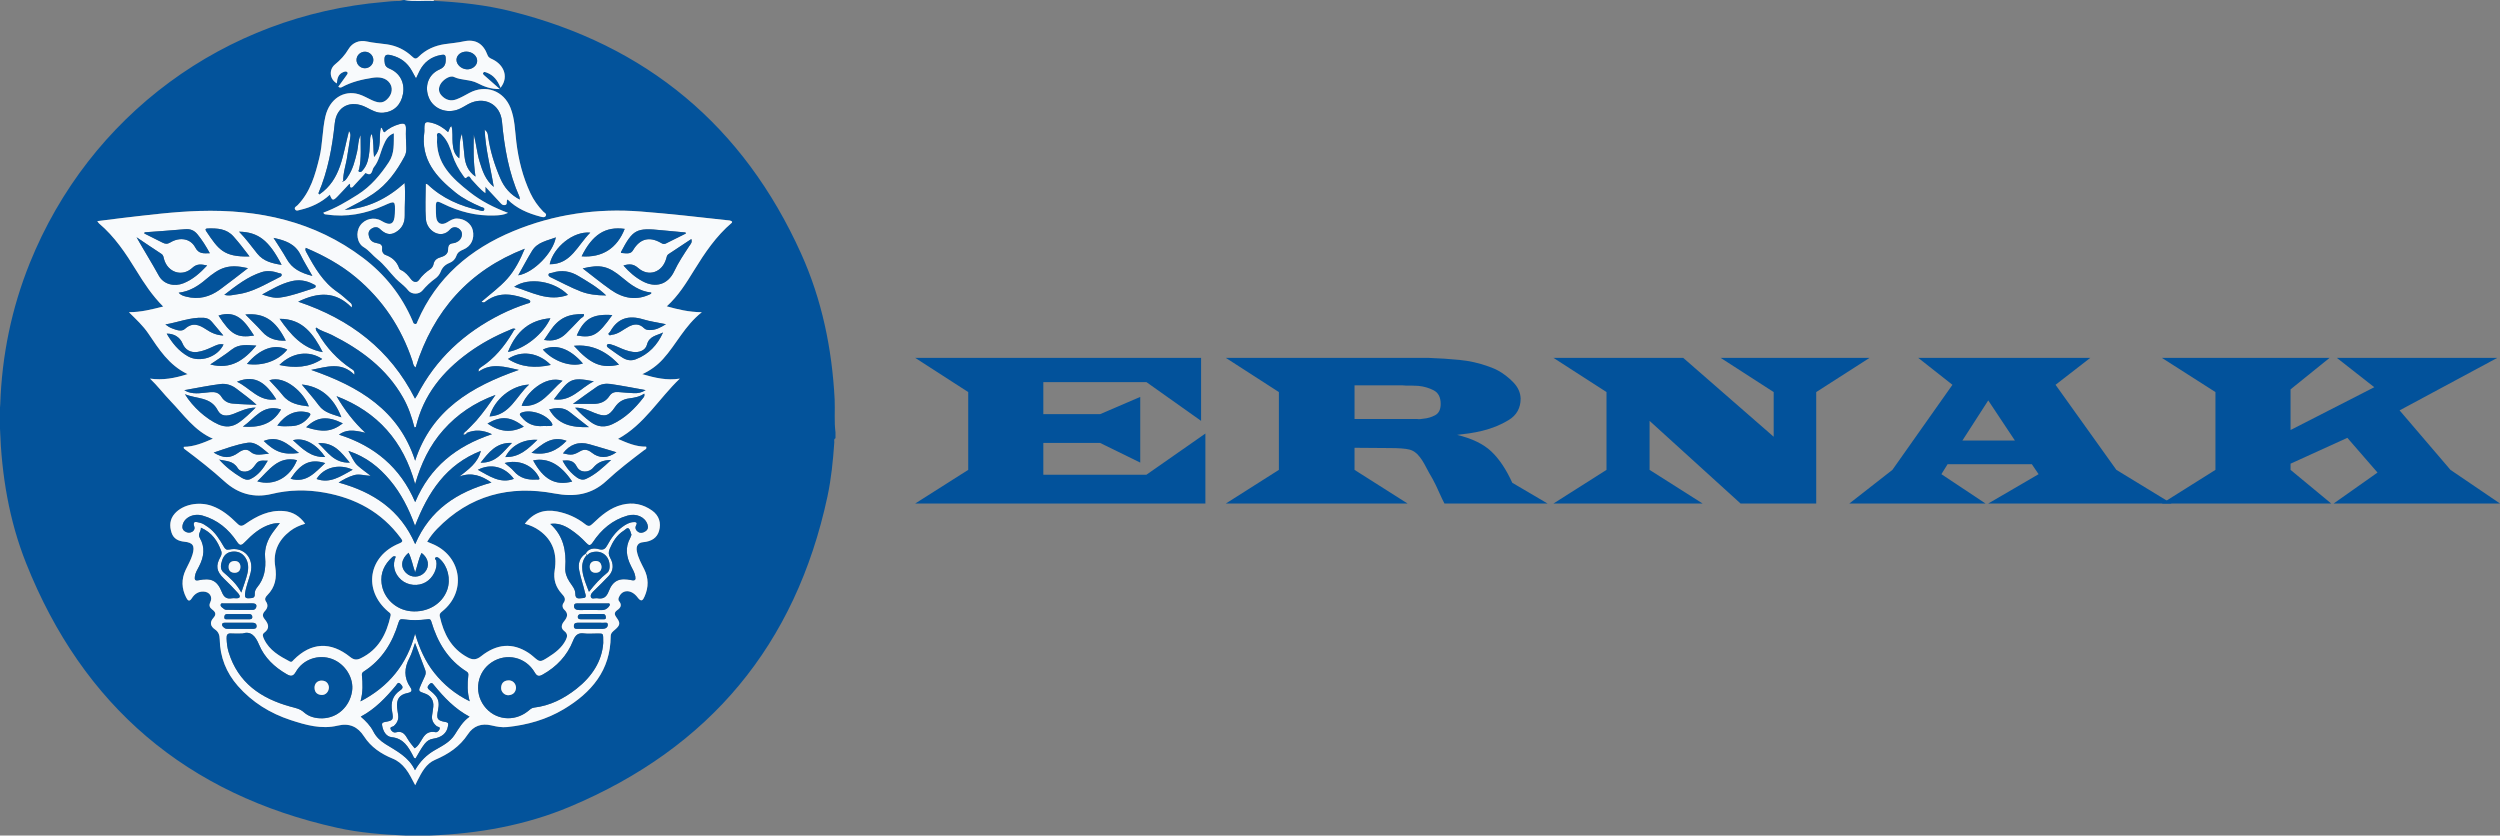 <?xml version="1.0" encoding="utf-8"?>
<!-- Generator: Adobe Illustrator 16.0.0, SVG Export Plug-In . SVG Version: 6.00 Build 0)  -->
<!DOCTYPE svg PUBLIC "-//W3C//DTD SVG 1.1//EN" "http://www.w3.org/Graphics/SVG/1.1/DTD/svg11.dtd">
<svg version="1.1" id="Layer_1" xmlns="http://www.w3.org/2000/svg" xmlns:xlink="http://www.w3.org/1999/xlink" x="0px" y="0px"
	 width="1547.968px" height="517.336px" viewBox="0 0 1547.968 517.336" enable-background="new 0 0 1547.968 517.336"
	 xml:space="preserve">
<rect x="0" y="0" width="1547.968" height="517.336" fill="#808080" stroke="none"/>
<g>
	<path fill-rule="evenodd" clip-rule="evenodd" fill="#03539B" d="M247.437,0.595c0.973,0,1.945-0.595,2.917-0.595
		c6.053,1.129,12.164,0.252,18.242,0.531c16.037,0.785,31.985,2.484,47.569,6.369C400.325,27.877,460.372,77.992,496.027,157
		c12.911,28.61,19.162,58.959,20.777,90.273c0.298,6.806-0.37,13.639,0.523,20.429c0,1.217,0,2.431,0,3.647
		c-1.208,0.571-0.678,1.698-0.738,2.569c-0.781,11.278-1.881,22.523-4.258,33.589c-19.693,91.72-73.037,155.663-159.352,191.944
		c-27.568,11.586-56.717,16.752-86.575,17.883c-5.108,0.003-10.218,0.009-15.326,0.013c-14.213-0.584-28.406-1.7-42.295-4.783
		C115.746,491.906,51.413,437.258,16.172,348.73C5.575,322.106,0.984,294.114,0,265.518c0-4.379-0.002-8.759-0.004-13.137
		c0.055-0.725,0.137-1.451,0.163-2.177c1.023-30.127,6.983-59.241,18.245-87.208C55.275,71.436,139.239,9.558,237.603,1.242
		C240.874,0.967,242.938,0.595,247.437,0.595z M324.973,324.304c3.479,0.962,6.302,2.252,8.901,4.09
		c8.654,6.108,11.17,14.694,9.596,24.638c-0.919,5.803,0.612,10.506,4.453,14.702c1.509,1.649,2.771,3.24,0.987,5.662
		c-0.843,1.144-0.751,2.955,0.453,4.056c2.72,2.487,2.001,4.71-0.033,7.189c-1.578,1.92-2.365,4.244,0.057,6.071
		c2.322,1.748,1.963,3.597,0.873,5.716c-2.429,4.728-6.487,7.79-10.832,10.53c-5.09,3.209-5.104,3.163-9.48-0.646
		c-0.913-0.795-1.885-1.54-2.902-2.193c-9.648-6.183-19.292-5.629-29.172,2.231c-3.008,2.392-5.317,2.329-8.402,0.659
		c-10.14-5.485-14.756-14.604-17.147-25.305c-0.365-1.642,0.487-2.336,1.595-3.23c14.735-11.891,12.114-33.153-5.052-41.182
		c-1.403-0.658-2.853-1.218-4.365-1.86c1.771-2.995,3.799-5.57,6.074-7.918c20.21-20.859,45.015-27.228,72.902-21.946
		c12.276,2.323,22.885,0.699,32.065-7.861c7.302-6.812,15.221-12.838,23.146-18.87c0.673-0.512,1.951-0.743,1.411-2.272
		c-6.252,0.137-11.816-2.331-17.459-4.798c16.382-8.942,25.369-25.073,38.28-37.322c-8.014,1.299-15.386-0.479-23.234-2.756
		c5.221-2.412,9.349-5.531,12.884-9.425c8.212-9.043,13.327-20.54,23.972-28.932c-8.11-0.081-14.702-1.713-21.706-3.647
		c7.247-6.569,12.07-14.459,16.896-22.279c6.657-10.793,13.663-21.239,23.444-29.522c0.13-0.111,0.083-0.437,0.119-0.674
		c-1.017-0.844-2.303-0.752-3.474-0.886c-17.605-1.986-35.21-3.942-52.884-5.334c-27.353-2.156-53.802,1.663-79.068,12.132
		c-26.713,11.069-47.607,28.736-59.359,55.903c-0.307,0.711-0.323,1.792-1.587,1.588c-1.074-0.173-1.123-1.097-1.451-1.866
		c-6.735-15.766-17.076-28.796-30.683-39.084c-30.01-22.693-64.568-30.124-101.369-29.031c-16.014,0.476-31.942,2.538-47.863,4.372
		c-4.978,0.573-9.942,1.249-15.307,1.928c0.625,0.825,0.792,1.154,1.052,1.375c9.709,8.189,16.607,18.588,23.167,29.276
		c4.781,7.79,9.801,15.425,16.596,22.224c-7.078,1.764-13.556,3.505-21.224,3.505c4.615,4.55,8.785,8.432,11.972,13.131
		c6.523,9.616,12.642,19.585,24.361,25.216c-8.082,2.582-15.427,3.899-23.259,2.779c4.661,4.446,8.445,9.481,12.789,13.989
		c8.035,8.339,14.676,18.258,26.125,23.207c-6.041,2.636-11.771,4.975-17.993,5.052c-0.26,0.926,0.194,1.17,0.576,1.454
		c8.457,6.337,16.771,12.83,24.605,19.956c8.333,7.582,18.105,10.45,29.307,7.733c10.76-2.61,21.587-2.772,32.51-0.833
		c19.291,3.428,35.396,12.081,47.224,28.039c1.191,1.607,1.799,2.391-0.81,3.448c-19.217,7.799-22.597,28.878-6.885,42.192
		c0.801,0.679,1.815,1.105,1.489,2.576c-2.531,11.351-7.398,21.009-18.499,26.355c-2.427,1.17-4.215,1.057-6.501-0.781
		c-12.164-9.785-24.216-9.094-34.991,1.738c-0.688,0.692-1.2,1.671-2.38,1.053c-6.376-3.351-12.624-6.86-15.938-13.762
		c-0.645-1.346-1.369-3.023-0.027-4.011c3.94-2.903,2.582-5.707,0.224-8.626c-1.39-1.721-1.209-3.287,0.268-4.856
		c1.683-1.784,2.175-3.74,0.664-5.917c-1.086-1.563-0.217-2.859,0.814-3.893c5.003-5.019,6.012-10.944,4.922-17.768
		c-1.45-9.08,1.981-16.39,9.229-21.988c2.705-2.089,5.74-3.46,9.305-4.503c-3.367-4.689-7.62-7.354-13.103-7.838
		c-9.111-0.801-16.812,3.013-23.942,8.017c-2.205,1.551-3.238,1.43-5.027-0.342c-4.579-4.536-9.47-8.682-15.721-10.885
		c-8.1-2.859-17.893-0.913-22.912,4.728c-3.165,3.553-3.394,7.673-1.982,11.939c1.22,3.68,4.185,5.129,7.836,5.492
		c5.402,0.535,6.679,2.527,5.12,7.908c-0.984,3.396-2.772,6.431-4.269,9.6c-2.723,5.767-2.518,11.5,0.378,17.139
		c0.925,1.8,1.904,2.789,3.479,0.322c1.634-2.561,3.972-4.22,7.249-4.086c3.731,0.151,5.786,3.252,4.172,6.61
		c-0.92,1.917-0.476,3.252,1.085,4.419c2.027,1.514,2.913,2.972,0.796,5.313c-2.278,2.52-1.947,5.102,0.983,7.077
		c2.222,1.503,2.919,3.536,2.966,6.198c0.198,10.976,4.05,20.643,11.275,28.854c8.856,10.068,19.914,16.91,32.592,21.075
		c9.478,3.112,19.167,5.862,29.212,3.439c7.289-1.759,12.476,0.811,16.226,6.618c4.365,6.76,10.62,10.885,17.794,13.826
		c3.291,1.349,5.741,3.466,7.906,6.175c2.406,3.009,3.988,6.508,6.029,10.284c0.628-1.296,1.014-2.13,1.431-2.949
		c2.611-5.119,5.305-10.386,10.859-12.759c8.226-3.515,15.278-8.169,20.312-15.819c3.383-5.141,8.424-6.988,14.637-5.493
		c3.163,0.761,6.413,1.36,9.733,1.013c12.444-1.303,24.275-4.628,35.055-11.084c17.099-10.237,28.883-23.984,29.01-45.156
		c0.013-2.008,1.403-2.962,2.687-4.063c3.131-2.684,3.445-4.121,0.979-7.392c-1.464-1.94-1.627-3.297,0.458-4.739
		c2.078-1.438,2.954-3.193,1.099-5.471c-0.843-1.037-0.343-2.056,0.139-3.034c2.154-4.361,7.613-4.282,11.299,0.671
		c2.444,3.282,3.376,1.543,4.354-0.662c2.493-5.625,2.498-11.278-0.297-16.842c-1.791-3.57-3.765-7.077-4.513-11.057
		c-0.634-3.354,0.803-5.36,3.818-5.621c5.399-0.468,8.701-2.801,9.922-7.007c1.427-4.919,0.021-9.471-4.27-12.545
		c-5.608-4.02-11.853-5.313-18.634-3.62c-7.366,1.839-12.878,6.591-18.142,11.661c-1.625,1.566-2.595,2.037-4.689,0.378
		c-5.086-4.035-11.028-6.669-17.382-7.891C337.121,315.191,330.354,317.313,324.973,324.304z M309.936,54.368
		c0.436-0.651,0.717-1.045,0.972-1.454c3.567-5.729,1.164-12.531-5.628-16.023c-1.336-0.685-2.743-0.989-3.43-2.847
		c-2.601-7.027-7.451-10.035-14.749-8.423c-3.93,0.868-7.861,1.142-11.782,1.729c-6.169,0.929-11.674,3.363-16.104,7.778
		c-1.693,1.687-2.554,1.275-4.07-0.153c-4.34-4.096-9.537-6.606-15.468-7.505c-4.172-0.632-8.376-0.845-12.543-1.781
		c-4.605-1.033-8.95,0.667-11.376,4.765c-2.213,3.735-4.928,6.666-8.26,9.384c-4.071,3.321-3.361,9.274,1.086,11.81
		c0.146-3.101,0.888-5.86,4.12-7.069c0.79-0.295,1.787-0.597,2.383,0.173c0.516,0.664-0.178,1.395-0.568,1.955
		c-1.646,2.363-3.362,4.677-5.039,6.991c0.795,0.719,1.654,0.552,2.189,0.26c5.98-3.274,12.416-4.776,19.121-5.823
		c4.163-0.651,8.278,0.025,10.588,3.397c1.858,2.716,1.524,6.26-0.855,9.068c-2.739,3.233-5.36,3.631-10.132,1.489
		c-2.758-1.24-5.388-2.888-8.259-3.731c-9.481-2.781-18.166,3.045-20.648,13.744c-1.953,8.411-1.684,17.165-3.733,25.562
		c-2.602,10.65-5.521,21.165-13.469,29.382c-0.695,0.718-2.243,1.287-1.623,2.511c0.699,1.38,2.175,0.626,3.303,0.364
		c6.841-1.591,13.019-4.523,18.267-9.348c1.437,3.737,2.011,3.872,4.76,1.038c2.512-2.588,4.935-5.263,7.347-7.847
		c1.052,0.7-0.141,1.964,0.894,2.285c0.961,0.298,1.476-0.672,2.035-1.262c2.003-2.117,3.967-4.271,5.945-6.415
		c0.408-0.446,1.083-1.346,1.167-1.293c4.21,2.647,3.888-2.056,5.059-3.462c3.227-3.869,3.981-9.021,5.954-13.562
		c1.324-3.043,2.657-6.193,6.493-7.531c-0.121,6.318,0.526,12.363-3.102,17.857c-5.207,7.888-11.129,14.976-19.221,20.111
		c-6.814,4.322-13.728,8.427-21.349,11.194c0.457,1.242,1.306,1.014,1.959,1.112c12.389,1.883,24.148-0.412,35.459-5.477
		c7.161-3.208,7.139-3.253,6.872,4.881c-0.218,6.653-2.665,7.982-8.361,4.544c-4.381-2.646-10.284-1.309-13.183,2.986
		c-2.805,4.154-1.985,10.79,2.287,13.332c3.346,1.992,5.52,5.089,8.283,7.265c4.513,3.556,7.578,8.05,11.398,12.019
		c2.464,2.558,5.535,4.518,7.817,7.433c2.066,2.637,6.648,2.695,8.8,0.124c2.434-2.916,5.115-5.398,8.179-7.607
		c1.318-0.95,2.512-2.458,3.092-3.972c1.074-2.809,2.88-4.505,5.622-5.583c1.975-0.775,3.496-2.361,4.176-4.367
		c0.745-2.199,2.293-3.044,4.279-3.862c4.868-2.005,7.051-6.714,5.848-11.974c-0.937-4.101-5.164-7.179-9.808-7.224
		c-2.334-0.022-4.113,1.163-5.995,2.318c-3.612,2.216-6.519,0.728-6.882-3.458c-0.158-1.813-0.136-3.645-0.167-5.467
		c-0.077-4.316,0.337-4.585,4.157-2.692c10.287,5.095,21.107,7.87,32.646,7.376c2.403-0.104,4.864-0.179,7.872-1.569
		c-8.978-3.349-16.756-7.403-23.584-12.765c-10.999-8.638-21.42-17.964-20.319-33.977c0.062-0.902-0.555-2.166,0.506-2.629
		c1.161-0.504,1.975,0.607,2.722,1.36c3.368,3.387,4.848,7.791,6.274,12.163c1.523,4.673,3.842,8.888,6.709,12.832
		c0.46,0.631,1.163,1.979,1.833,1.272c2.1-2.21,2.496,0.218,3.321,1.068c2.65,2.73,4.972,5.803,8.523,8.425c0-1.594,0-2.489,0-3.975
		c3.143,3.395,5.9,6.417,8.716,9.384c0.89,0.938,1.657,2.202,3.26,2.004c2.129-0.263,0.636-2.483,1.753-3.518
		c5.679,5.69,12.674,8.607,20.133,10.599c1.138,0.303,2.658,0.839,3.417-0.237c0.997-1.417-0.747-2.063-1.5-2.844
		c-3.237-3.352-5.902-7.104-7.883-11.302c-4.749-10.074-7.406-20.735-8.743-31.76c-0.858-7.091-0.913-14.333-3.596-21.104
		c-4.229-10.674-15.309-14.69-25.433-9.305c-2.674,1.425-5.31,3-8.135,4.037c-3.504,1.289-6.736,0.316-9.229-2.509
		c-1.796-2.039-1.93-4.366-0.67-6.766c1.469-2.805,5.887-5.817,8.396-4.639c4.696,2.205,9.989,1.448,14.61,3.836
		c3.964,2.047,8.188,3.768,13.83,3.673c-3.57-3.137-6.465-5.651-9.317-8.214c-0.575-0.516-1.566-1.127-0.827-2.047
		c0.494-0.616,1.36-0.195,2.043,0.06C305.638,46.54,308.156,49.802,309.936,54.368z"/>
	<path fill-rule="evenodd" clip-rule="evenodd" fill="#F8FAFC" d="M268.591,0c0.009,0.178,0.011,0.354,0.005,0.531
		C262.518,0.252,256.406,1.129,250.354,0C256.432,0,262.513,0,268.591,0z"/>
	<path fill-rule="evenodd" clip-rule="evenodd" fill="#F8FAFC" d="M266.405,517.336c0.004,0.188,0.003,0.374-0.003,0.563
		c-5.106,0-10.213,0-15.318,0c-0.008-0.183-0.009-0.368-0.005-0.551C256.188,517.345,261.297,517.339,266.405,517.336z"/>
	<path fill-rule="evenodd" clip-rule="evenodd" fill="#F8FAFC" d="M324.973,324.304c5.381-6.99,12.148-9.112,19.98-7.608
		c6.354,1.222,12.296,3.855,17.382,7.891c2.095,1.659,3.064,1.188,4.689-0.378c5.264-5.07,10.775-9.822,18.142-11.661
		c6.781-1.693,13.025-0.399,18.634,3.62c4.29,3.074,5.696,7.626,4.27,12.545c-1.221,4.206-4.522,6.539-9.922,7.007
		c-3.016,0.261-4.452,2.268-3.818,5.621c0.748,3.979,2.722,7.486,4.513,11.057c2.795,5.563,2.79,11.217,0.297,16.842
		c-0.979,2.205-1.91,3.944-4.354,0.662c-3.686-4.953-9.145-5.032-11.299-0.671c-0.481,0.979-0.981,1.997-0.139,3.034
		c1.855,2.277,0.979,4.032-1.099,5.471c-2.085,1.442-1.922,2.799-0.458,4.739c2.466,3.271,2.151,4.708-0.979,7.392
		c-1.283,1.101-2.674,2.055-2.687,4.063c-0.127,21.172-11.911,34.919-29.01,45.156c-10.779,6.456-22.61,9.781-35.055,11.084
		c-3.32,0.348-6.57-0.252-9.733-1.013c-6.213-1.495-11.254,0.353-14.637,5.493c-5.033,7.65-12.086,12.305-20.312,15.819
		c-5.555,2.373-8.248,7.64-10.859,12.759c-0.417,0.819-0.803,1.653-1.431,2.949c-2.041-3.776-3.623-7.275-6.029-10.284
		c-2.165-2.709-4.615-4.826-7.906-6.175c-7.175-2.941-13.429-7.066-17.794-13.826c-3.75-5.808-8.937-8.377-16.226-6.618
		c-10.045,2.423-19.734-0.327-29.212-3.439c-12.678-4.165-23.735-11.007-32.592-21.075c-7.225-8.211-11.077-17.878-11.275-28.854
		c-0.047-2.662-0.745-4.695-2.966-6.198c-2.93-1.976-3.261-4.558-0.983-7.077c2.116-2.341,1.231-3.799-0.796-5.313
		c-1.562-1.167-2.006-2.502-1.085-4.419c1.614-3.358-0.441-6.459-4.172-6.61c-3.277-0.134-5.615,1.525-7.249,4.086
		c-1.575,2.467-2.554,1.478-3.479-0.322c-2.896-5.639-3.102-11.372-0.378-17.139c1.497-3.169,3.285-6.204,4.269-9.6
		c1.559-5.381,0.282-7.373-5.12-7.908c-3.651-0.363-6.616-1.813-7.836-5.492c-1.411-4.267-1.182-8.387,1.982-11.939
		c5.02-5.641,14.812-7.587,22.912-4.728c6.251,2.203,11.142,6.349,15.721,10.885c1.79,1.771,2.822,1.893,5.027,0.342
		c7.13-5.004,14.831-8.817,23.942-8.017c5.483,0.483,9.735,3.148,13.103,7.838c-3.565,1.043-6.6,2.414-9.305,4.503
		c-7.248,5.599-10.679,12.908-9.229,21.988c1.089,6.823,0.081,12.749-4.922,17.768c-1.031,1.033-1.9,2.329-0.814,3.893
		c1.511,2.177,1.019,4.133-0.664,5.917c-1.478,1.569-1.658,3.136-0.268,4.856c2.358,2.919,3.716,5.723-0.224,8.626
		c-1.341,0.987-0.618,2.665,0.027,4.011c3.314,6.901,9.562,10.411,15.938,13.762c1.181,0.618,1.693-0.36,2.38-1.053
		c10.775-10.832,22.827-11.523,34.991-1.738c2.287,1.838,4.075,1.951,6.501,0.781c11.101-5.347,15.968-15.005,18.499-26.355
		c0.326-1.471-0.688-1.897-1.489-2.576c-15.712-13.314-12.333-34.394,6.885-42.192c2.608-1.058,2.001-1.841,0.81-3.448
		c-11.828-15.958-27.933-24.611-47.224-28.039c-10.923-1.939-21.75-1.777-32.51,0.833c-11.202,2.717-20.974-0.151-29.307-7.733
		c-7.834-7.126-16.148-13.619-24.605-19.956c-0.382-0.284-0.836-0.528-0.576-1.454c6.221-0.077,11.952-2.416,17.993-5.052
		c-11.45-4.949-18.09-14.868-26.125-23.207c-4.344-4.508-8.128-9.543-12.789-13.989c7.833,1.121,15.178-0.197,23.259-2.779
		c-11.719-5.631-17.837-15.601-24.361-25.216c-3.187-4.699-7.357-8.581-11.972-13.131c7.668,0,14.146-1.741,21.224-3.505
		c-6.795-6.798-11.815-14.434-16.596-22.224c-6.559-10.688-13.457-21.087-23.167-29.276c-0.26-0.221-0.427-0.55-1.052-1.375
		c5.364-0.68,10.329-1.355,15.307-1.928c15.921-1.833,31.849-3.896,47.863-4.372c36.8-1.093,71.359,6.337,101.369,29.031
		c13.607,10.288,23.948,23.318,30.683,39.084c0.328,0.769,0.377,1.693,1.451,1.866c1.264,0.204,1.28-0.876,1.587-1.588
		c11.752-27.167,32.646-44.834,59.359-55.903c25.267-10.469,51.716-14.289,79.068-12.132c17.674,1.393,35.278,3.348,52.884,5.334
		c1.171,0.134,2.457,0.042,3.474,0.886c-0.036,0.237,0.011,0.563-0.119,0.674c-9.781,8.283-16.787,18.729-23.444,29.522
		c-4.825,7.82-9.648,15.71-16.896,22.279c7.004,1.935,13.596,3.566,21.706,3.647c-10.645,8.392-15.76,19.889-23.972,28.932
		c-3.535,3.895-7.663,7.014-12.884,9.425c7.849,2.276,15.221,4.055,23.234,2.756c-12.911,12.249-21.898,28.379-38.28,37.322
		c5.643,2.467,11.207,4.935,17.459,4.798c0.54,1.529-0.738,1.761-1.411,2.272c-7.926,6.032-15.845,12.059-23.146,18.87
		c-9.181,8.561-19.789,10.185-32.065,7.861c-27.888-5.281-52.692,1.087-72.902,21.946c-2.275,2.348-4.303,4.923-6.074,7.918
		c1.513,0.643,2.962,1.202,4.365,1.86c17.166,8.028,19.787,29.291,5.052,41.182c-1.107,0.895-1.96,1.589-1.595,3.23
		c2.392,10.701,7.008,19.819,17.147,25.305c3.085,1.67,5.395,1.732,8.402-0.659c9.88-7.86,19.523-8.414,29.172-2.231
		c1.018,0.653,1.989,1.398,2.902,2.193c4.377,3.81,4.391,3.855,9.48,0.646c4.345-2.74,8.403-5.803,10.832-10.53
		c1.09-2.119,1.449-3.968-0.873-5.716c-2.422-1.827-1.635-4.151-0.057-6.071c2.034-2.479,2.753-4.702,0.033-7.189
		c-1.204-1.101-1.296-2.912-0.453-4.056c1.783-2.422,0.521-4.013-0.987-5.662c-3.841-4.196-5.372-8.899-4.453-14.702
		c1.574-9.943-0.941-18.529-9.596-24.638C331.274,326.556,328.451,325.266,324.973,324.304z M135.581,284.564
		c0.046-0.003,0.093-0.008,0.137-0.014c-0.049-0.053-0.099-0.107-0.149-0.161c4.018,4.593,8.792,8.269,13.997,11.395
		c1.69,1.016,3.63,1.753,5.523,0.839c4.921-2.371,7.956-6.501,10.729-11.394c-5.772-0.134-5.772-0.134-8.755,3.894
		c-2.516,3.399-7.773,4.093-9.943,0.618C144.228,285.117,139.723,285.557,135.581,284.564z M336.838,210.469
		c5.209,1.032,9.812-0.152,13.615-3.908c3.022-2.986,5.967-6.053,8.884-9.142c0.827-0.876,2.527-1.151,2.253-2.912
		c-9.803-0.331-15.693,2.593-20.961,10.376c-1.288,1.902-2.57,3.807-3.847,5.698l0.211,0.034L336.838,210.469z M344.3,146.953
		c-5.329,2.074-11.462,2.855-14.803,8.302c-2.973,4.846-5.623,9.889-8.631,15.229c9.596-1.56,21.626-14.022,23.282-23.49
		l0.081,0.173L344.3,146.953z M398.764,243.794c-2.742,1.91-5.957,2.48-9.133,2.884c-3.887,0.495-6.723,2.221-8.913,5.491
		c-3.747,5.587-6.187,6.097-12.585,3.511c-3.696-1.498-7.337-3.39-12.042-3.221c3.204,3.486,6.263,6.354,9.671,8.858
		c4.303,3.163,8.755,3.542,13.618,1.227c7.884-3.752,13.841-9.65,19.077-16.442c0.598-0.78,0.76-1.462,0.293-2.301
		c0.085,0.07,0.207,0.122,0.254,0.21c0.179,0.349,0.308,0.349,0.294-0.008C399.294,243.925,398.95,243.863,398.764,243.794z
		 M362.657,342.77c1.469,0.678,0.24,1.355-0.104,1.828c-1.897,2.61-2.31,5.497-1.953,8.62c0.518,4.552,2.353,8.643,4.08,13.225
		c3.574-4.546,7.092-8.446,11.243-11.743c1.326-1.052,1.563-2.692,1.55-4.295c-0.054-6.885-6.047-10.653-12.415-7.915
		c-0.679,0.292-1.41,2.17-2.445,0.319c1.887-3.36,5.151-3.585,8.165-2.769c2.932,0.794,4.082-0.255,5.327-2.569
		c2.31-4.298,5.161-8.226,9.173-11.159c2.075-1.518,4.249-2.871,6.886-3.028c1.116-0.066,2.807-0.064,1.786,1.842
		c-0.985,1.845-0.211,3.201,1.051,4.12c1.496,1.087,3.271,0.69,4.759-0.364c1.481-1.051,1.707-2.47,1.144-4.185
		c-1.503-4.552-6.813-7.023-12.354-5.441c-9.3,2.657-16.21,8.588-21.462,16.482c-1.561,2.347-2.441,2.227-4.2,0.326
		c-2.887-3.123-6.138-5.888-9.691-8.252c-4.385-2.919-8.292-4.023-12.469-3.406c8.224,7.403,9.987,16.802,9.291,27.002
		c-0.223,3.284,0.879,6.137,2.65,8.878c1.489,2.303,3.584,4.431,3.558,7.421c-0.031,3.838,2.85,2.645,4.687,2.613
		c2.755-0.048,1.553-2.315,1.271-3.527c-1.068-4.588-2.666-9.064-3.557-13.681C357.839,349.025,358.807,345.238,362.657,342.77z
		 M245.018,344.703c-0.865-0.554-1.535-0.271-2.248,0.383c-4.75,4.361-7.323,9.656-6.49,16.172
		c1.167,9.139,8.775,16.281,18.017,17.194c10.288,1.018,19.527-4.405,22.626-13.283c2.305-6.602,0.377-14.579-4.571-19.062
		c-0.751-0.682-1.567-1.492-2.522-0.953c-1.202,0.677,0.14,1.39,0.289,2.095c0.967,4.667-1.938,10.597-6.504,13.236
		c-4.758,2.749-11.148,2.12-15.246-1.498c-4.311-3.806-5.581-9.283-3.323-14.317c-0.078-0.043-0.162-0.079-0.229-0.135
		c-0.015-0.014,0.017-0.086,0.025-0.13C244.897,344.506,244.956,344.605,245.018,344.703z M289.261,267.951
		c-0.313-0.248-0.623-0.496-0.934-0.741c2.213-2.248,4.53-4.405,6.609-6.77c2.159-2.453,4.145-5.069,6.104-7.689
		c1.802-2.412,3.468-4.926,5.778-8.23c-13.209,4.87-23.587,11.967-32.208,21.636c-8.619,9.667-13.986,21.089-17.575,33.594
		c-7.212-26.508-23.241-44.708-48.666-54.451c4.909,8.401,10.701,16.089,17.893,22.691c-8.183-2.05-12.041-1.877-16.404,1.134
		c21.879,6.931,38.065,20.259,47.207,41.795c9.106-21.62,25.323-34.693,47.561-42.067
		C298.851,266.139,294.099,265.996,289.261,267.951z M319.267,203.787c-1.4-0.831-2.567,0.078-3.751,0.564
		c-8.986,3.683-17.483,8.283-25.349,13.983c-16.075,11.647-28.035,26.24-32.649,46.035c-0.021,0.102-0.379,0.128-0.896,0.285
		c-1.65-6.395-3.74-12.631-7.015-18.412c-10.273-18.143-26.154-29.848-44.36-38.949c-3.09-1.542-6.542-2.318-9.337-4.429
		c-0.191,0.134-0.387,0.267-0.578,0.399c0.098,0.066,0.198,0.134,0.295,0.2c0.085-0.214,0.171-0.43,0.258-0.646
		c-0.87,1.554,0.441,2.465,1.072,3.554c5.143,8.844,11.899,16.173,20.417,21.887c0.933,0.627,2.523,1.047,2.044,3.752
		c-8.222-8.184-17.069-4.862-26.751-2.97c29.677,10.298,54.328,24.935,64.386,56.217c10.201-31.442,34.838-45.969,64.226-56.212
		c-8.79-1.876-16.846-4.609-24.964,1.114c0.079-1.061,0.009-1.377,0.133-1.519c0.389-0.45,0.802-0.916,1.295-1.232
		c8.376-5.369,14.439-12.854,19.542-21.241c0.543-0.894,0.906-2.017,2.036-2.44l-0.164-0.083L319.267,203.787z M189.308,153.449
		l0.04,0.208l0.069-0.174c-0.693,1.141-0.062,2.075,0.46,3.039c4.973,9.213,10.159,18.224,19.133,24.326
		c2.7,1.836,5.085,4.136,7.576,6.267c0.729,0.621,1.776,1.186,1.158,3.287c-9.886-10.12-20.751-9.639-33.1-3.598
		c32.16,10.799,56.958,29.645,72.318,60.011c0.612-0.937,0.988-1.412,1.257-1.939c11.592-22.637,29.313-38.94,51.886-50.229
		c5.302-2.652,10.787-4.869,16.43-6.698c0.729-0.236,1.864-0.194,1.779-1.396c-0.026-0.348-0.52-0.82-0.899-0.961
		c-8.862-3.283-17.696-5.481-26.3,0.756c-0.691,0.501-1.359,1.523-2.983,0.472c5.447-4.763,11.265-8.957,15.928-14.181
		c4.768-5.338,8.047-11.895,10.875-18.636c-34.495,13.433-56.552,38.359-67.611,73.538c-1.589-1.112-1.522-2.72-1.953-4.017
		c-6.819-20.519-18.333-37.83-34.953-51.731C211.044,163.949,200.463,158.216,189.308,153.449z M150.053,392.281
		c-3.013,0-4.969,0.134-6.896-0.035c-2.344-0.205-2.919,0.867-2.853,2.98c0.094,2.93,0.415,5.827,1.271,8.604
		c5.844,18.973,20.019,28.624,38.139,33.662c3.005,0.837,5.913,1.25,8.447,3.53c3.142,2.826,7.274,3.854,11.501,3.749
		c9.269-0.229,16.788-7.146,18.316-16.655c1.31-8.159-4.175-17.042-12.404-20.09c-8.283-3.068-17.916,0.121-22.386,7.986
		c-1.742,3.063-3.299,2.786-5.671,1.426c-7.567-4.342-13.787-10.244-17.112-18.243C158.05,393.532,155.211,390.621,150.053,392.281z
		 M373.53,398.104c-0.096-6.61,0.45-5.737-4.536-5.816c-2.427-0.039-4.897,0.269-7.279-0.071c-3.808-0.541-5.51,1.072-6.881,4.531
		c-3.656,9.227-10.162,16.105-18.81,20.947c-1.974,1.104-3.376,1.364-4.885-1.257c-5.568-9.682-17.605-12.381-26.731-6.313
		c-8.943,5.945-11.081,18.162-4.703,26.893c6.458,8.851,18.617,10.283,27.322,3.229c1.102-0.896,2.011-1.914,3.668-2.113
		c9.913-1.176,18.488-5.556,26.222-11.621C366.589,418.924,372.775,409.299,373.53,398.104z M256.981,325.564
		c-3.984-10.876-8.707-20.09-15.444-28.145c-6.8-8.135-14.792-14.583-25.798-18.2c2.104,3.732,3.321,6.984,5.925,9.26
		c2.484,2.17,5.202,4.077,7.815,6.099c-3.635,0.006-6.879-1.325-10.202-0.382c-3.358,0.957-6.455,2.575-9.598,4.604
		c21.443,5.844,38.321,17.039,47.395,38.156c9.106-21.354,26.03-32.333,47.229-38.156c-6.058-4.205-12.297-6.627-19.865-3.717
		c5.493-4.452,11.349-8.169,13.299-15.911C276.241,287.638,265.107,304.617,256.981,325.564z M290.832,434.227
		c-1.585-5.722-1.454-10.793-0.878-15.874c0.118-1.038,0.059-1.815-0.969-2.463c-11.604-7.304-18.131-18.238-21.926-31.044
		c-0.522-1.764-1.439-1.511-2.714-1.352c-4.84,0.605-9.704,0.686-14.529-0.011c-1.819-0.262-2.482,0.1-3.031,1.917
		c-3.73,12.42-10.152,23.006-21.298,30.221c-0.868,0.562-1.527,1.11-1.41,2.291c0.532,5.289,0.732,10.573-0.87,16.376
		c17.787-9.264,28.745-23.094,33.817-41.93c2.647,8.949,6.229,17.162,11.939,24.307
		C274.793,423.961,281.814,429.787,290.832,434.227z M257.318,469.601c-1.229-0.154-1.264-1.041-1.581-1.638
		c-2.929-5.513-5.817-10.734-13.2-11.513c-3.45-0.363-5.287-3.604-5.907-7.104c-0.203-1.155-0.19-1.958,1.444-2.256
		c5.253-0.958,5.688-1.136,4.733-6.488c-1.022-5.726,0.337-10.019,5.109-13.256c1.699-1.154,1.74-2.171,0.219-3.717
		c-1.757-1.783-2.215-0.069-2.946,0.806c-6.242,7.488-12.866,14.544-21.808,19.292c3.187,2.775,5.969,5.604,7.816,9.235
		c1.697,3.329,4.339,5.797,7.487,7.771c6.912,4.331,14.434,7.944,18.269,16.184c3.229-5.646,7.228-9.527,12.319-12.461
		c4.487-2.586,9.308-4.904,12.254-9.485c2.595-4.03,4.945-8.229,9.217-11.214c-9.164-4.857-15.792-11.922-21.974-19.464
		c-0.945-1.152-1.504-2.093-2.984-0.517c-1.266,1.349-1.403,2.229,0.1,3.428c1.412,1.128,2.804,2.349,3.948,3.74
		c2.107,2.556,2.042,5.519,1.409,8.639c-1.139,5.617-0.565,6.559,4.786,7.513c2.056,0.367,1.479,1.604,1.316,2.653
		c-0.628,4.057-3.714,6.853-9.018,7.627c-2.423,0.354-3.972,1.468-5.396,3.234C260.676,463.411,259.129,466.667,257.318,469.601z
		 M256.733,463.333c4.945-2.813,4.667-11.585,13.016-9.974c0.88,0.169,2.09-0.79,2.463-1.908c0.511-1.525-1.129-1.261-1.761-1.771
		c-2.154-1.74-3.306-3.829-2.91-6.642c0.255-1.802,0.57-3.599,0.75-5.405c0.396-3.955-1.518-6.95-5.147-8.197
		c-4.257-1.463-4.26-1.465-2.348-5.745c0.74-1.655,1.473-3.316,2.251-4.953c0.609-1.275,0.727-2.585,0.244-3.885
		c-2.006-5.391-4.053-10.766-6.306-16.735c-1.229,3.391-1.967,6.467-3.399,9.178c-3.326,6.279-3.635,12.269,0.5,18.293
		c1.394,2.031,0.802,3.022-1.787,3.542c-5.016,1.008-6.875,3.832-6.409,8.898c0.145,1.566,0.425,3.123,0.65,4.682
		c0.4,2.768-0.607,4.929-2.649,6.788c-0.705,0.643-2.604,0.378-2.021,2c0.471,1.317,1.95,2.344,3.178,1.981
		c4.355-1.282,5.904,1.539,7.668,4.532C253.87,459.975,255.466,461.682,256.733,463.333z M173.259,323.875
		c-2.112,0.025-3.734,0.216-5.393,0.693c-6.684,1.914-11.65,6.368-16.31,11.149c-2.112,2.165-3.071,2.38-4.892-0.364
		c-5.174-7.791-12.099-13.535-21.262-16.121c-5.834-1.646-11.666,1.429-12.411,6.281c-0.228,1.491,0.183,2.642,1.421,3.453
		c1.411,0.927,3.008,1.166,4.475,0.376c1.095-0.589,1.89-1.822,1.463-3.084c-1.37-4.051,1.121-3.089,3.262-2.636
		c1.95,0.413,3.519,1.563,5.11,2.672c4.521,3.148,7.268,7.741,9.951,12.355c0.838,1.439,1.567,1.975,3.407,1.599
		c8.867-1.811,15.219,5.233,13.143,14.195c-1.036,4.473-3.004,8.685-3.511,13.302c-0.229,2.073,0.399,2.855,2.558,2.681
		c1.886-0.154,3.678,0.071,3.473-2.75c-0.105-1.465,0.586-2.919,1.5-4.023c4.488-5.413,5.502-11.701,4.91-18.439
		c-0.515-5.854,1.461-10.956,4.794-15.623C170.257,327.756,171.66,325.987,173.259,323.875z M391.005,331.141
		c-0.531-1.322-0.73-3.046-1.695-3.878c-0.93-0.796-2.089,0.684-3.051,1.286c-4.297,2.681-6.806,6.774-8.742,11.306
		c-0.799,1.872-0.842,3.507,0.259,5.444c2.213,3.901,2.311,7.917-0.969,11.413c-2.813,3.001-5.752,5.888-8.698,8.759
		c-1.242,1.21-2.786,2.582-2.234,4.228c0.521,1.559,2.526,0.484,3.855,0.715c3.626,0.632,5.704-0.411,7.194-4.313
		c2.566-6.711,6.788-8.494,13.975-6.903c2.428,0.541,2.813-0.257,2.463-2.332c-0.388-2.324-1.59-4.309-2.624-6.339
		c-2.919-5.721-3.773-11.441-0.554-17.335C390.526,332.563,390.722,331.857,391.005,331.141z M124.376,326.733
		c0.271,2.315-2.132,3.82-0.684,6.296c3.45,5.898,2.596,11.81-0.437,17.646c-1.05,2.023-2.323,3.99-2.597,6.336
		c-0.194,1.663-0.109,2.774,2.271,2.275c7.774-1.63,11.562,0.105,14.414,7.262c1.322,3.32,3.043,4.487,6.35,3.895
		c0.705-0.126,1.458-0.066,2.182-0.012c3.148,0.247,3.1-1.361,1.542-3.121c-2.799-3.169-5.797-6.166-8.836-9.108
		c-4.574-4.43-5.188-7.884-2.066-13.414c0.643-1.138,0.919-2.321,0.505-3.487C134.754,334.942,131.186,329.674,124.376,326.733z
		 M84.549,146.909c4.559,8.059,9.404,15.779,13.807,23.799c2.966,5.408,9.592,6.966,15.288,4.663
		c5.705-2.308,10.208-6.268,14.625-11c-3.592-0.729-6.228-1.271-9.229,1.505c-6.228,5.761-15.104,2.84-17.424-5.28
		c-0.358-1.256-0.361-2.538-1.698-3.41C94.755,153.824,89.666,150.344,84.549,146.909z M428.066,148.004
		c-4.814,3.193-9.42,6.286-14.075,9.305c-1.079,0.699-1.183,1.768-1.468,2.789c-2.364,8.483-10.854,11.553-17.383,5.824
		c-2.963-2.597-5.573-2.612-9.108-1.521c3.495,4.019,7.303,7.312,11.809,9.735c8.073,4.342,15.741,2.108,19.651-6.216
		c2.593-5.519,5.95-10.481,9.252-15.527C427.501,151.235,428.788,150.209,428.066,148.004z M403.109,181.89
		c0.128-0.388,0.198-0.507,0.19-0.619c-0.005-0.063-0.138-0.155-0.22-0.164c-7.123-0.728-12.532-4.798-17.758-9.173
		c-8.627-7.223-13.542-8.4-24.511-5.736c5.729,4.392,11.347,8.983,17.259,13.159C385.92,184.903,394.329,186.385,403.109,181.89z
		 M153.525,166.035c-12.171-2.768-17.395-0.423-26.213,7.096c-4.774,4.072-10.015,7.337-16.67,8.116
		c1.4,1.609,3.056,2.008,4.66,2.432c7.705,2.034,14.65,0.146,20.911-4.424C141.971,175.051,147.553,170.61,153.525,166.035z
		 M158.318,252.35c-5.451,0.144-9.434,2.247-13.56,3.863c-4.554,1.786-8.011,1.533-9.946-2.172c-4.39-8.406-12.921-6.878-20.3-9.958
		c4.91,8.048,13.276,15.348,20.484,18.614c4.642,2.105,8.883,1.771,12.999-1.133C151.561,259.049,154.649,256.013,158.318,252.35z
		 M424.71,144.57c-0.097-0.21-0.19-0.423-0.287-0.636c-4.942-0.458-9.891-0.865-14.825-1.381
		c-15.551-1.626-17.73-0.479-25.025,13.372c-0.103,0.192-0.068,0.455-0.088,0.684c5.06,0.615,6.298,0.31,7.608-1.868
		c4.188-6.957,10.021-8.481,17.178-4.345c1.044,0.604,1.839,0.965,2.954,0.407C416.378,148.71,420.546,146.646,424.71,144.57z
		 M89.576,143.841c-0.082,0.239-0.162,0.479-0.241,0.72c3.75,1.872,7.523,3.705,11.242,5.636c1.692,0.877,2.98,1.058,4.873-0.077
		c5.951-3.571,12.544-2.435,15.479,3.134c2.19,4.146,5.228,3.618,8.997,3.542c-2.365-4.328-4.767-8.188-7.687-11.733
		c-2.016-2.446-4.433-3.436-7.657-3.141C106.256,142.681,97.913,143.217,89.576,143.841z M114.132,241.585
		c1.181,0.607,1.673,0.938,2.215,1.126c4.543,1.56,9.136,0.517,13.69,0.118c3.019-0.262,5.438,0.17,7.16,2.988
		c1.469,2.407,3.917,3.788,6.615,4.046c4.999,0.474,10.035,0.548,15.055,0.79c-4.007-3.754-8.326-6.756-12.478-9.975
		c-2.961-2.294-6.401-3.326-9.856-2.893C129.256,238.694,122.057,240.204,114.132,241.585z M354.761,250.072
		c4.667,0,8.646-0.023,12.624,0.008c4.147,0.034,7.604-1.291,9.958-4.88c1.351-2.057,3.271-2.667,5.649-2.438
		c3.14,0.306,6.291,0.503,9.438,0.677c2.452,0.134,4.805-0.262,7.342-1.878c-7.547-1.349-14.663-2.785-21.838-3.815
		c-2.849-0.41-5.915,0.059-8.391,1.744C364.652,242.82,359.912,246.366,354.761,250.072z M154.511,158.801
		c-3.372-4.493-6.489-8.495-9.865-12.313c-4.376-4.95-10.114-5.194-16.028-5.032c-1.364,0.036-1.721,0.547-0.873,1.802
		C135.155,154.223,138.274,159.225,154.511,158.801z M360.135,158.717c12.742,0.93,21.956-4.942,26.667-17
		C374.87,140.061,366.808,145.201,360.135,158.717z M375.336,182.936c-5.448-5.228-11.336-8.483-17.057-11.963
		c-5.107-3.105-10.551-3.993-16.301-2.087c-0.824,0.273-2.222,0.006-2.346,1.168c-0.111,1.054,1.078,1.52,1.924,1.927
		c5.967,2.875,11.824,6.035,17.975,8.442C364.279,182.278,369.438,182.924,375.336,182.936z M149.414,366.896
		c1.445-4.399,2.833-7.887,3.707-11.5c0.835-3.441,0.871-6.98-1.239-10.16c-1.956-2.947-4.875-4.028-8.178-3.646
		c-3.117,0.358-5.146,2.223-6.171,5.377c-0.886,2.72-1.38,5.466,0.845,7.413C142.364,357.869,146.359,361.273,149.414,366.896z
		 M138.885,182.541c3.137,0.914,5.567-0.011,8.013-0.322c9.715-1.232,17.811-6.499,26.348-10.66
		c0.624-0.304,1.346-0.743,1.143-1.634c-0.17-0.755-0.965-0.589-1.491-0.767c-3.614-1.229-7.276-1.846-11.028-0.62
		C153.245,171.36,146.297,176.852,138.885,182.541z M162.301,182.341c3.658,1.227,7.24,2.399,10.988,1.915
		c7.103-0.923,13.756-3.571,20.562-5.632c0.705-0.213,1.504-0.416,1.613-1.226c0.123-0.913-0.78-1.073-1.396-1.406
		c-4.324-2.333-8.891-3.021-13.667-1.857C173.898,175.716,168.204,179.143,162.301,182.341z M199.825,218.036
		c-5.784-11.257-12.532-20.703-26.688-20.632C179.863,207.095,187.177,215.767,199.825,218.036z M318.372,177.582
		c10.831,3.274,21.188,9.494,33.312,5.022C343.305,173.997,327.427,171.387,318.372,177.582z M314.511,217.928
		c10.498-1.936,21.785-11.005,26.292-20.875C328.272,198.1,319.737,204.813,314.511,217.928z M174.378,164.008
		c-7.783-15.109-14.46-20.333-26.352-20.562c4.228,4.321,7.635,9.027,11.251,13.565
		C163.092,161.799,168.507,163.081,174.378,164.008z M193.429,170.857c-2.778-4.922-5.271-8.89-7.321-13.074
		c-3.38-6.899-9.592-8.938-16.734-10.486c2.915,4.641,5.767,8.803,8.226,13.186C180.877,166.328,186.131,168.977,193.429,170.857z
		 M365.489,144.037c-10.527-1.021-22.84,9.036-25.133,19.595C353.569,163.705,357.505,151.951,365.489,144.037z M159.317,298.038
		c10.264,3.104,20.324-2.432,24.584-13.129C172.154,282.168,166.592,291.146,159.317,298.038z M191.206,251.665
		c-2.657-8.093-14.544-19.55-24.445-16.217c2.625,2.91,5.655,5.908,8.264,9.236C179.199,250.003,185.065,250.894,191.206,251.665z
		 M348.312,235.77c-10.996-3.689-22.834,7.978-25.294,15.518C335.268,252.44,340.443,242.229,348.312,235.77z M151.925,194.731
		c3.651,3.717,7.183,7.031,10.379,10.64c3.962,4.47,8.934,5.772,14.654,5.569C170.677,198.348,163.608,193.649,151.925,194.731z
		 M354.279,298.18c-7.092-10.628-15.034-14.935-24.167-13.106C336.521,296.91,343.884,300.904,354.279,298.18z M355.365,214.127
		c10.263,11.406,17.015,14.182,27.914,11.67C374.989,216.945,365.853,213.067,355.365,214.127z M158.731,213.995
		c-5.614-0.329-10.721-1.187-15.338,2.498c-4.077,3.261-8.575,5.992-13.206,9.176C142.96,229.019,151.219,222.955,158.731,213.995z
		 M410.554,205.867c-3.802,1.936-8.585,2.118-9.987,7.606c-0.889,3.485-4.783,4.974-8.668,4.43
		c-3.146-0.438-6.066-1.595-8.943-2.909c-1.537-0.7-3.129-1.316-4.75-1.772c-0.728-0.204-1.855-0.532-2.316,0.342
		c-0.486,0.927,0.425,1.553,1.104,2.035c2.866,2.032,5.676,4.168,8.675,5.985c2.441,1.48,5.111,1.992,8.008,0.873
		C401.679,219.37,407.069,213.628,410.554,205.867z M412.333,200.74c-5.139-1.067-9.726-1.667-14.089-3
		c-8.786-2.684-15.665-0.856-20.317,7.425c-0.058,0.104-0.199,0.178-0.222,0.282c-0.133,0.623-1.367,0.719-0.787,1.679
		c0.56,0.925,1.234,0.244,1.886,0.178c4.051-0.415,6.976-3.188,10.344-4.995c3.478-1.866,6.67-2.07,9.599,0.859
		c1.064,1.063,2.298,1.177,3.653,1.191C405.938,204.389,408.904,202.88,412.333,200.74z M186.867,238.084
		c3.631,4.406,7.318,8.512,10.58,12.934c3.489,4.732,8.738,5.503,13.927,7.368C206.658,246.068,198.416,239.266,186.867,238.084z
		 M103.208,206.587c3.361,5.717,7.329,10.761,13.243,14.074c7.307,4.096,18.295,0.501,21.959-7.364
		c-2.58-0.635-4.769,0.555-6.931,1.547c-2.977,1.37-5.974,2.63-9.236,3.081c-4.308,0.597-7.632-1.35-9.253-5.321
		C111.44,208.817,107.681,206.487,103.208,206.587z M327.628,238.125c-11.006,0.501-21.525,9.187-24.492,19.737
		C315.86,257.068,319.541,245.322,327.628,238.125z M138.293,207.736c-2.686-3.196-4.942-5.865-7.183-8.549
		c-1.326-1.591-3.057-2.317-5.08-2.42c-8.175-0.416-15.686,2.833-23.631,4.121c1.362,1.084,2.693,1.887,4.123,2.428
		c2.62,0.986,5.859,2.269,7.961,0.351c4.716-4.299,8.783-2.61,13.07,0.229C130.607,205.915,133.796,207.537,138.293,207.736z
		 M157.301,207.783c-5.293-8.146-10.454-16.141-22-12.392C142.987,207.224,146.739,209.394,157.301,207.783z M379.125,195.087
		c-12.144-0.858-17.57,2.328-21.998,12.665C367.094,209.434,370.195,207.674,379.125,195.087z M381.695,280.034
		c-5.82-1.727-11.318-3.418-16.853-4.982c-6.551-1.853-12.028,0.101-16.258,5.664c5.237,1.26,6.447,1.112,10.76-1.376
		c2.576-1.489,4.88-0.823,7.021,0.897C370.93,283.896,376.141,283.943,381.695,280.034z M132.313,280.233
		c6.237,3.791,10.446,3.658,15.577-0.139c2.248-1.663,4.937-2.363,7.048-0.478c3.425,3.059,6.93,1.535,11.591,1.319
		c-4.582-3.578-8.084-7.551-13.302-6.768C146.219,275.223,139.541,277.84,132.313,280.233z M252.982,342.254
		c-4.664,3.895-5.2,8.827-1.609,12.444c3.236,3.256,8.609,3.085,11.65-0.374c3.202-3.641,2.409-8.722-1.989-11.945
		c-1.854,3.553-2.455,7.525-3.974,12.021C255.467,349.908,254.908,345.944,252.982,342.254z M152.89,225.37
		c9.957,1.436,19.361-1.986,24.977-8.889C169.992,212.659,160.93,215.831,152.89,225.37z M336.141,216.46
		c6.46,7.295,17.264,11.047,24.786,8.604C352.87,215.728,343.998,212.647,336.141,216.46z M378.406,284.797
		c-5.247,0.111-8.316,1.513-11.044,4.749c-2.8,3.327-8.177,3.362-10.191-0.572c-2.059-4.021-4.96-4.096-8.852-3.779
		c2.302,4.401,5.213,7.853,9.022,10.553c1.697,1.204,3.636,1.628,5.511,0.773C368.745,293.835,373.372,289.479,378.406,284.797z
		 M172.979,226.003c9.573,2.047,18.313,1.632,26.52-3.719C191.429,216.773,180.858,218.186,172.979,226.003z M146.735,236.364
		c8.078,3.814,13.713,12.677,24.348,10.897C165.296,238.319,158.816,231.321,146.735,236.364z M342.951,247.234
		c10.731,1.664,16.375-7.019,24.742-11.112C353.083,233.239,352.589,234.77,342.951,247.234z M341.039,225.98
		c-7.589-7.8-18.438-9.224-26.498-3.716C322.75,227.502,331.447,228.045,341.039,225.98z M364.655,264.474
		c-4.514-3.549-8.293-6.563-12.12-9.514c-3.809-2.938-8-2.481-12.48-1.524C345.48,263.072,354.149,264.771,364.655,264.474z
		 M174.019,253.53c-11.331-3.55-16.476,5.685-23.637,10.638C160.12,264.854,168.666,262.934,174.019,253.53z M179.924,296.447
		c10.055,2.9,15.277-4.163,21.447-9.712C192.2,283.974,186.379,286.648,179.924,296.447z M312.502,286.684
		c2.07,1.811,4.111,3.202,5.644,5.018c3.729,4.418,8.549,5.557,13.971,5.228c0.902-0.055,2.634,0.507,1.521-1.565
		C329.632,287.92,321.348,284.408,312.502,286.684z M171.693,263.486c3.004,0.708,5.909,0.439,8.759,0.354
		c4.356-0.129,7.9-2.056,10.658-5.442c1.193-1.465,1.902-2.441-0.861-3.096C183.344,253.666,177.086,256.225,171.693,263.486z
		 M336.438,263.78c1.455,0,2.908,0.056,4.353-0.021c0.977-0.054,1.658-0.432,0.992-1.62c-3.02-5.381-12.781-8.857-18.605-6.745
		c-2.053,0.744-1.208,1.628-0.428,2.632C326.232,262.51,330.869,264.285,336.438,263.78z M218.397,290.85
		c-8.561-4.01-18.134-1.349-22.375,5.738C204.52,299.66,211.018,294.773,218.397,290.85z M301.85,262.224
		c7.559,5.34,14.895,5.926,22.485,1.947C316.203,257.851,310.488,257.317,301.85,262.224z M212.273,262.135
		c-9.773-4.78-15.86-4.087-22.697,2.399C199.824,267.905,205.447,267.34,212.273,262.135z M295.865,290.897
		c7.322,3.978,13.838,8.729,22.318,5.616C312.622,289.001,304.09,286.688,295.865,290.897z M185.138,280.484
		c-6.729-5.371-12.648-11.157-21.848-7.443C170.459,279.979,175.461,281.755,185.138,280.484z M329.091,280.393
		c9.108,1.779,15.84-1.348,21.724-7.437C341.535,269.506,335.664,275.052,329.091,280.393z M201.317,282.955
		c-4.602-6.905-12.195-12.529-19.951-10.382C187.142,277.729,192.378,283.389,201.317,282.955z M312.919,282.997
		c8.652,0.258,14.065-5.054,19.842-10.669C323.896,271.865,316.42,275.956,312.919,282.997z M317.017,274.239
		c-9.725-0.365-14.255,5.75-19.431,12.24C307.235,286.719,311.355,279.89,317.017,274.239z M197.056,274.381
		c5.82,5.475,9.757,12.438,19.569,12.077C211.25,280.103,206.858,273.825,197.056,274.381z M147.252,373.603
		c-2.905,0-5.81-0.022-8.715,0.015c-0.655,0.009-1.55-0.341-1.871,0.573c-0.265,0.762,0.167,1.42,0.779,1.868
		c0.775,0.566,1.591,1.488,2.41,1.51c5.563,0.146,11.132,0.155,16.697,0.064c1.337-0.022,2.261-1.227,2.223-2.458
		c-0.039-1.255-1.235-1.592-2.443-1.58C153.305,373.625,150.279,373.604,147.252,373.603z M367.037,373.601
		c-2.793,0-5.586-0.029-8.379,0.011c-1.387,0.021-3.348-0.373-3.245,1.79c0.089,1.88,1.707,2.359,3.491,2.337
		c4.615-0.062,9.232-0.072,13.845,0.008c1.617,0.027,2.815-0.66,3.86-1.698c0.481-0.479,1.066-1.247,0.992-1.802
		c-0.121-0.919-1.145-0.628-1.82-0.633C372.868,373.586,369.953,373.603,367.037,373.601z M148.117,385.601
		c-2.789,0-5.576-0.015-8.363,0.006c-0.825,0.007-1.909-0.14-2.192,0.818c-0.311,1.047,0.592,1.717,1.348,2.353
		c0.717,0.606,1.539,0.615,2.393,0.615c4.971-0.008,9.94-0.013,14.91,0.003c1.276,0.004,2.661-0.073,2.671-1.674
		c0.009-1.623-1.202-2.17-2.765-2.139C153.452,385.64,150.785,385.601,148.117,385.601z M366.234,385.596
		c-2.543,0-5.085-0.021-7.626,0.008c-1.43,0.018-3.173-0.23-3.267,1.891c-0.104,2.298,1.73,1.867,3.112,1.886
		c2.785,0.033,5.57,0.01,8.354,0.01c2.181-0.001,4.36,0.034,6.538-0.02c1.64-0.04,3-0.942,2.997-2.528
		c-0.001-1.828-1.777-1.171-2.846-1.216C371.079,385.529,368.656,385.596,366.234,385.596z M147.145,383.456
		c2.308,0,4.618,0.018,6.927-0.008c0.977-0.012,2.103,0,2.159-1.357c0.043-1.135-0.724-1.868-1.805-1.881
		c-4.617-0.057-9.235-0.041-13.854,0.001c-1.193,0.012-1.659,0.845-1.687,1.95c-0.04,1.57,1.157,1.267,2.06,1.286
		C143.01,383.487,145.077,383.458,147.145,383.456z M366.59,383.456c2.168,0,4.336,0.037,6.504-0.017
		c0.868-0.022,2.15,0.321,2.047-1.241c-0.063-0.986-0.426-1.987-1.666-1.992c-4.697-0.023-9.396-0.05-14.09,0.066
		c-0.98,0.024-1.791,0.848-1.614,2.005c0.16,1.057,1.091,1.157,1.954,1.164C362.012,383.458,364.302,383.447,366.59,383.456z"/>
	<path fill-rule="evenodd" clip-rule="evenodd" fill="#F8FAFC" d="M309.936,54.368c-1.779-4.566-4.298-7.829-8.566-9.421
		c-0.683-0.255-1.549-0.676-2.043-0.06c-0.739,0.92,0.252,1.532,0.827,2.047c2.853,2.563,5.747,5.078,9.317,8.214
		c-5.642,0.095-9.866-1.625-13.83-3.673c-4.621-2.389-9.914-1.631-14.61-3.836c-2.51-1.178-6.928,1.834-8.396,4.639
		c-1.26,2.399-1.126,4.727,0.67,6.766c2.493,2.825,5.726,3.798,9.229,2.509c2.825-1.037,5.461-2.612,8.135-4.037
		c10.124-5.385,21.204-1.369,25.433,9.305c2.683,6.771,2.737,14.013,3.596,21.104c1.337,11.025,3.994,21.687,8.743,31.76
		c1.98,4.199,4.646,7.95,7.883,11.302c0.753,0.78,2.497,1.427,1.5,2.844c-0.759,1.076-2.279,0.54-3.417,0.237
		c-7.459-1.991-14.454-4.909-20.133-10.599c-1.117,1.034,0.376,3.254-1.753,3.518c-1.603,0.198-2.37-1.066-3.26-2.004
		c-2.815-2.967-5.573-5.989-8.716-9.384c0,1.485,0,2.381,0,3.975c-3.552-2.622-5.873-5.695-8.523-8.425
		c-0.825-0.85-1.222-3.278-3.321-1.068c-0.67,0.706-1.373-0.641-1.833-1.272c-2.867-3.944-5.186-8.159-6.709-12.832
		c-1.427-4.372-2.906-8.775-6.274-12.163c-0.747-0.752-1.561-1.864-2.722-1.36c-1.061,0.463-0.444,1.727-0.506,2.629
		c-1.101,16.013,9.32,25.339,20.319,33.977c6.828,5.362,14.606,9.416,23.584,12.765c-3.008,1.39-5.469,1.465-7.872,1.569
		c-11.538,0.493-22.358-2.281-32.646-7.376c-3.82-1.894-4.234-1.624-4.157,2.692c0.031,1.822,0.009,3.654,0.167,5.467
		c0.363,4.186,3.27,5.675,6.882,3.458c1.882-1.155,3.661-2.34,5.995-2.318c4.644,0.045,8.871,3.123,9.808,7.224
		c1.203,5.259-0.979,9.969-5.848,11.974c-1.986,0.817-3.534,1.663-4.279,3.862c-0.68,2.006-2.201,3.592-4.176,4.367
		c-2.742,1.077-4.548,2.774-5.622,5.583c-0.58,1.514-1.773,3.021-3.092,3.972c-3.063,2.209-5.745,4.691-8.179,7.607
		c-2.151,2.571-6.733,2.513-8.8-0.124c-2.282-2.915-5.354-4.875-7.817-7.433c-3.82-3.968-6.885-8.462-11.398-12.019
		c-2.764-2.176-4.938-5.273-8.283-7.265c-4.271-2.542-5.091-9.178-2.287-13.332c2.899-4.295,8.802-5.632,13.183-2.986
		c5.696,3.438,8.143,2.109,8.361-4.544c0.267-8.134,0.289-8.089-6.872-4.881c-11.311,5.065-23.07,7.36-35.459,5.477
		c-0.653-0.098-1.502,0.13-1.959-1.112c7.621-2.767,14.534-6.872,21.349-11.194c8.091-5.135,14.014-12.224,19.221-20.111
		c3.628-5.495,2.98-11.539,3.102-17.857c-3.835,1.337-5.169,4.488-6.493,7.531c-1.973,4.542-2.727,9.693-5.954,13.562
		c-1.17,1.406-0.849,6.109-5.059,3.462c-0.084-0.052-0.759,0.848-1.167,1.293c-1.979,2.144-3.942,4.298-5.945,6.415
		c-0.559,0.59-1.073,1.56-2.035,1.262c-1.035-0.321,0.158-1.585-0.894-2.285c-2.412,2.584-4.835,5.259-7.347,7.847
		c-2.749,2.834-3.323,2.699-4.76-1.038c-5.248,4.825-11.426,7.756-18.267,9.348c-1.128,0.262-2.604,1.016-3.303-0.364
		c-0.62-1.224,0.928-1.793,1.623-2.511c7.949-8.218,10.867-18.732,13.469-29.382c2.049-8.397,1.78-17.151,3.733-25.562
		c2.483-10.698,11.167-16.525,20.648-13.744c2.871,0.844,5.501,2.492,8.259,3.731c4.772,2.143,7.393,1.744,10.132-1.489
		c2.38-2.809,2.714-6.353,0.855-9.068c-2.31-3.372-6.426-4.048-10.588-3.397c-6.705,1.047-13.14,2.548-19.121,5.823
		c-0.535,0.292-1.394,0.458-2.189-0.26c1.677-2.314,3.394-4.628,5.039-6.991c0.391-0.56,1.084-1.291,0.568-1.955
		c-0.596-0.77-1.593-0.468-2.383-0.173c-3.232,1.208-3.973,3.968-4.12,7.069c-4.447-2.536-5.157-8.489-1.086-11.81
		c3.332-2.718,6.047-5.648,8.26-9.384c2.426-4.097,6.771-5.797,11.376-4.765c4.167,0.936,8.371,1.148,12.543,1.781
		c5.931,0.899,11.128,3.41,15.468,7.505c1.517,1.428,2.377,1.84,4.07,0.153c4.43-4.415,9.935-6.849,16.104-7.778
		c3.921-0.587,7.853-0.861,11.782-1.729c7.298-1.612,12.148,1.396,14.749,8.423c0.687,1.858,2.094,2.162,3.43,2.847
		c6.792,3.492,9.195,10.294,5.628,16.023C310.652,53.323,310.371,53.717,309.936,54.368z M212.457,112.402
		c1.376-0.461,2.063-1.669,2.793-2.75c3.258-4.818,4.608-10.343,5.899-15.913c0.771-3.33,0.495-6.875,2.125-10.046
		c-0.066,7.027,0.595,14.063-0.904,20.998c-0.121,0.561-0.724,1.172-0.114,1.595c0.619,0.431,1.374,0.22,1.936-0.381
		c1.687-1.809,2.829-3.924,3.503-6.292c1.108-3.892,1.198-7.908,1.453-11.904c0.091-1.461-0.252-3.045,1.048-4.782
		c1.388,4.793,0.747,9.353,1.39,14.264c5.259-5.663,2.691-12.393,4.257-18.197c1.538,0.479,0.771,2.383,2.263,2.893
		c2.551-2.46,5.621-4.007,9.069-4.982c2.876-0.814,4.311-0.45,4.179,2.991c-0.147,3.879,0.076,7.775,0.209,11.661
		c0.063,1.862-0.159,3.615-1.051,5.278c-4.872,9.084-10.729,17.305-19.441,23.202c-5.601,3.793-11.597,6.797-17.6,9.913
		c14.12-0.995,26.185-6.855,37.074-16.651c0.574,7.165-0.047,13.579,0.063,19.981c0.081,4.682-1.647,8.242-5.718,10.593
		c-3.894,2.249-6.856,0.537-9.747-2.16c-1.626-1.518-3.616-1.185-5.359,0.071c-1.74,1.258-1.835,3.006-1.265,4.904
		c0.723,2.403,2.555,3.502,4.829,3.855c2.194,0.342,3.605,1.039,3.259,3.664c-0.208,1.574,0.737,3.156,2.031,3.616
		c4.206,1.498,7.106,4.104,8.555,8.343c0.141,0.411,0.606,0.824,1.023,1.009c2.76,1.21,4.52,3.449,6.308,5.747
		c1.38,1.769,3.487,2.424,4.925,0.388c1.912-2.712,4.222-4.787,6.935-6.604c0.93-0.621,1.807-1.856,2.002-2.938
		c0.515-2.839,2.316-3.911,4.819-4.626c2.339-0.668,4.295-2.116,4.241-4.815c-0.049-2.456,0.906-3.505,3.275-3.753
		c1.04-0.108,2.132-0.598,3.011-1.193c2.311-1.564,2.983-4.792,1.539-6.706c-1.666-2.205-4.733-2.757-6.632-0.557
		c-5.531,6.417-14.282,0.835-14.882-6.107c-0.63-7.296-0.142-14.688-0.142-22.212c0.567,0.17,0.977,0.17,1.19,0.373
		c9.036,8.673,20.059,13.363,32.078,16.085c1.046,0.237,2.444,0.825,2.878-0.248c0.603-1.498-1.162-1.539-2.046-1.921
		c-5.585-2.422-11.039-5.138-15.777-8.957c-11.899-9.595-21.596-20.425-19.18-37.415c0.102-0.715,0.005-1.456,0.017-2.185
		c0.059-4,0.64-4.435,4.506-3.487c3.911,0.958,7.24,3.018,10.165,5.755c0.926-1.301,0.557-2.791,2.123-3.692
		c0.937,3.542,0.391,7.057,0.697,10.484c0.311,3.458,0.762,6.813,4.107,9.46c0.544-5.377-0.328-10.415,1.617-15.159
		c0.811,4.677,1.078,9.359,1.626,14.008c0.548,4.659,1.968,8.953,6.819,12.457c-1.401-9.284-1.267-17.619-1.06-25.989
		c1.51,5.586,1.923,11.342,3.626,16.842c1.729,5.577,3.472,11.112,8.726,15.545c-1.951-12.058-5.102-23.131-5.624-35.512
		c1.946,1.602,1.917,2.749,2.062,3.803c1.259,9.189,3.983,17.965,7.648,26.448c2.409,5.571,6.142,10.014,12.015,13.06
		c-0.101-0.87-0.045-1.362-0.218-1.751c-6.619-14.82-9.294-30.521-10.792-46.55c-1.019-10.905-11.107-15.989-20.815-10.826
		c-2.031,1.082-3.966,2.399-6.09,3.248c-7.244,2.897-15.277-0.178-18.208-6.814c-3.109-7.043-0.68-14.708,6.376-17.815
		c3.522-1.553,3.998-3.62,3.911-6.855c-0.063-2.309-0.804-2.517-2.809-2.174c-6.224,1.072-10.642,4.433-13.452,10.007
		c-0.682,1.351-1.298,2.731-2.141,4.516c-1.045-1.903-1.825-3.345-2.624-4.775c-2.816-5.045-7.011-8.124-12.665-9.54
		c-3.436-0.863-4.446-0.057-4.231,3.494c0.148,2.44,0.63,3.754,3.102,4.786c6.542,2.726,9.585,8.827,8.338,15.682
		c-1.239,6.803-5.577,10.962-12.155,11.604c-3.989,0.39-7.225-1.628-10.579-3.333c-9.542-4.855-18.407-0.694-19.499,9.814
		c-1.55,14.927-4.225,29.495-10.109,43.369c-0.039,0.093,0.233,0.317,0.568,0.748c13.675-9.326,14.426-24.781,18.354-39.289
		c1.332,1.865,0.864,3.33,0.686,4.636c-0.492,3.605-1.253,7.171-1.737,10.779c-0.716,5.353-2.729,10.498-2.539,15.983
		c-0.089-0.347-0.265-0.412-0.491-0.159c-0.063,0.069-0.036,0.219-0.051,0.332C212.129,112.578,212.293,112.489,212.457,112.402z
		 M295.465,37.783c0.084-3.101-2.955-5.771-6.633-5.823c-3.322-0.049-5.999,2.056-6.182,4.858c-0.194,3.007,2.912,5.949,6.444,6.107
		C292.397,43.07,295.388,40.658,295.465,37.783z M225.78,42.252c2.893,0.086,5.399-2.302,5.39-5.133
		c-0.009-2.708-2.299-5.015-5.059-5.095c-2.935-0.085-5.384,2.248-5.372,5.119C220.75,39.873,223.014,42.168,225.78,42.252z"/>
	<path fill-rule="evenodd" clip-rule="evenodd" fill="#03539B" d="M189.298,153.444c11.166,4.772,21.747,10.504,31.119,18.348
		c16.62,13.902,28.134,31.213,34.953,51.731c0.431,1.297,0.364,2.905,1.953,4.017c11.06-35.178,33.116-60.104,67.611-73.538
		c-2.828,6.742-6.107,13.298-10.875,18.636c-4.663,5.224-10.48,9.417-15.928,14.181c1.624,1.051,2.292,0.029,2.983-0.472
		c8.604-6.237,17.438-4.039,26.3-0.756c0.38,0.141,0.873,0.613,0.899,0.961c0.085,1.202-1.051,1.16-1.779,1.396
		c-5.643,1.83-11.128,4.046-16.43,6.698c-22.572,11.288-40.294,27.592-51.886,50.229c-0.269,0.527-0.645,1.003-1.257,1.939
		c-15.36-30.366-40.159-49.212-72.318-60.011c12.349-6.042,23.214-6.522,33.1,3.598c0.618-2.101-0.429-2.666-1.158-3.287
		c-2.491-2.131-4.876-4.431-7.576-6.267c-8.974-6.102-14.161-15.112-19.133-24.326c-0.522-0.964-1.153-1.898-0.46-3.039
		L189.298,153.444z"/>
	<path fill-rule="evenodd" clip-rule="evenodd" fill="#03539B" d="M195.9,202.842c2.804,2.133,6.256,2.909,9.346,4.451
		c18.206,9.101,34.087,20.806,44.36,38.949c3.274,5.781,5.364,12.017,7.015,18.412c0.518-0.157,0.875-0.183,0.896-0.285
		c4.614-19.794,16.574-34.387,32.649-46.035c7.865-5.7,16.362-10.301,25.349-13.983c1.184-0.487,2.351-1.395,3.751-0.564l0.06-0.066
		c-1.137,0.431-1.5,1.554-2.043,2.448c-5.103,8.387-11.166,15.872-19.542,21.241c-0.493,0.317-0.906,0.783-1.295,1.232
		c-0.124,0.141-0.054,0.458-0.133,1.519c8.118-5.724,16.174-2.99,24.964-1.114c-29.388,10.243-54.024,24.77-64.226,56.212
		c-10.058-31.282-34.709-45.919-64.386-56.217c9.682-1.892,18.53-5.214,26.751,2.97c0.479-2.706-1.112-3.125-2.044-3.752
		c-8.518-5.714-15.274-13.042-20.417-21.887c-0.631-1.088-1.942-2-1.072-3.554L195.9,202.842z"/>
	<path fill-rule="evenodd" clip-rule="evenodd" fill="#03539B" d="M150.053,392.281c5.158-1.66,7.997,1.251,10.352,6.915
		c3.326,7.999,9.545,13.901,17.112,18.243c2.372,1.36,3.929,1.638,5.671-1.426c4.47-7.865,14.103-11.055,22.386-7.986
		c8.229,3.048,13.714,11.931,12.404,20.09c-1.528,9.51-9.047,16.426-18.316,16.655c-4.227,0.104-8.359-0.923-11.501-3.749
		c-2.534-2.28-5.442-2.693-8.447-3.53c-18.12-5.038-32.295-14.689-38.139-33.662c-0.856-2.777-1.177-5.675-1.271-8.604
		c-0.066-2.113,0.508-3.186,2.853-2.98C145.084,392.415,147.041,392.281,150.053,392.281z M203.657,425.419
		c-0.322-2.254-1.602-3.907-4.383-3.996c-2.675-0.085-4.598,1.826-4.519,4.498c0.084,2.764,1.658,4.211,4.309,4.389
		C201.605,430.479,203.689,428.317,203.657,425.419z"/>
	<path fill-rule="evenodd" clip-rule="evenodd" fill="#03539B" d="M373.53,398.104c-0.755,11.195-6.941,20.82-16.613,28.408
		c-7.733,6.065-16.309,10.445-26.222,11.621c-1.657,0.199-2.566,1.218-3.668,2.113c-8.705,7.055-20.864,5.622-27.322-3.229
		c-6.378-8.73-4.24-20.947,4.703-26.893c9.126-6.068,21.163-3.369,26.731,6.313c1.509,2.621,2.911,2.361,4.885,1.257
		c8.647-4.842,15.153-11.721,18.81-20.947c1.371-3.459,3.073-5.072,6.881-4.531c2.382,0.34,4.853,0.032,7.279,0.071
		C373.98,392.366,373.435,391.493,373.53,398.104z M319.521,425.907c-0.087-2.813-2.148-4.764-4.784-4.623
		c-2.923,0.155-4.396,1.879-4.446,4.7c-0.048,2.518,2.283,4.702,4.73,4.476C317.851,430.202,319.3,428.484,319.521,425.907z"/>
	<path fill-rule="evenodd" clip-rule="evenodd" fill="#03539B" d="M289.261,267.951c4.838-1.955,9.59-1.812,15.365,0.903
		c-22.237,7.374-38.454,20.447-47.561,42.067c-9.142-21.536-25.328-34.864-47.207-41.795c4.363-3.011,8.221-3.184,16.404-1.134
		c-7.191-6.602-12.984-14.29-17.893-22.691c25.424,9.742,41.454,27.943,48.666,54.451c3.589-12.505,8.956-23.928,17.575-33.594
		c8.621-9.669,18.999-16.767,32.208-21.636c-2.311,3.304-3.977,5.818-5.778,8.23c-1.959,2.621-3.944,5.236-6.104,7.689
		c-2.079,2.364-4.396,4.521-6.609,6.77c-0.329,0.334-0.658,0.668-0.987,1.005c-0.109,0.243-0.217,0.487-0.326,0.731
		c0.297,0.014,0.593,0.031,0.888,0.048C288.355,268.646,288.807,268.298,289.261,267.951z"/>
	<path fill-rule="evenodd" clip-rule="evenodd" fill="#03539B" d="M256.981,325.564c8.126-20.947,19.26-37.927,40.756-46.393
		c-1.95,7.742-7.806,11.459-13.299,15.911c7.568-2.91,13.808-0.488,19.865,3.717c-21.199,5.823-38.123,16.802-47.229,38.156
		c-9.073-21.117-25.951-32.313-47.395-38.156c3.143-2.028,6.239-3.646,9.598-4.604c3.322-0.943,6.566,0.388,10.202,0.382
		c-2.613-2.021-5.331-3.929-7.815-6.099c-2.604-2.275-3.822-5.527-5.925-9.26c11.007,3.617,18.998,10.065,25.798,18.2
		C248.274,305.475,252.997,314.688,256.981,325.564z"/>
	<path fill-rule="evenodd" clip-rule="evenodd" fill="#03539B" d="M290.832,434.227c-9.018-4.439-16.039-10.266-21.868-17.562
		c-5.711-7.145-9.292-15.357-11.939-24.307c-5.072,18.836-16.03,32.666-33.817,41.93c1.603-5.803,1.402-11.087,0.87-16.376
		c-0.118-1.181,0.542-1.729,1.41-2.291c11.146-7.215,17.568-17.801,21.298-30.221c0.549-1.817,1.212-2.179,3.031-1.917
		c4.825,0.696,9.689,0.616,14.529,0.011c1.274-0.159,2.191-0.412,2.714,1.352c3.795,12.806,10.322,23.74,21.926,31.044
		c1.027,0.647,1.087,1.425,0.969,2.463C289.378,423.434,289.247,428.505,290.832,434.227z"/>
	<path fill-rule="evenodd" clip-rule="evenodd" fill="#03539B" d="M257.318,469.601c1.811-2.934,3.357-6.189,5.612-8.991
		c1.424-1.767,2.973-2.881,5.396-3.234c5.304-0.774,8.39-3.57,9.018-7.627c0.162-1.049,0.739-2.286-1.316-2.653
		c-5.352-0.954-5.925-1.896-4.786-7.513c0.633-3.12,0.698-6.083-1.409-8.639c-1.145-1.392-2.536-2.612-3.948-3.74
		c-1.503-1.198-1.365-2.079-0.1-3.428c1.48-1.576,2.039-0.636,2.984,0.517c6.182,7.542,12.81,14.606,21.974,19.464
		c-4.271,2.984-6.622,7.184-9.217,11.214c-2.946,4.581-7.767,6.899-12.254,9.485c-5.092,2.934-9.091,6.815-12.319,12.461
		c-3.835-8.239-11.356-11.853-18.269-16.184c-3.148-1.974-5.79-4.441-7.487-7.771c-1.847-3.632-4.629-6.46-7.816-9.235
		c8.942-4.748,15.566-11.804,21.808-19.292c0.731-0.875,1.189-2.589,2.946-0.806c1.521,1.546,1.48,2.563-0.219,3.717
		c-4.772,3.237-6.132,7.53-5.109,13.256c0.955,5.353,0.521,5.53-4.733,6.488c-1.634,0.298-1.646,1.101-1.444,2.256
		c0.62,3.501,2.457,6.741,5.907,7.104c7.383,0.778,10.271,6,13.2,11.513C256.055,468.56,256.089,469.446,257.318,469.601z"/>
	<path fill-rule="evenodd" clip-rule="evenodd" fill="#03539B" d="M256.733,463.333c-1.268-1.651-2.863-3.358-4.019-5.321
		c-1.764-2.993-3.313-5.814-7.668-4.532c-1.228,0.362-2.707-0.664-3.178-1.981c-0.583-1.622,1.316-1.357,2.021-2
		c2.042-1.859,3.05-4.021,2.649-6.788c-0.226-1.559-0.506-3.115-0.65-4.682c-0.466-5.066,1.394-7.891,6.409-8.898
		c2.589-0.52,3.181-1.511,1.787-3.542c-4.135-6.024-3.826-12.014-0.5-18.293c1.433-2.711,2.171-5.787,3.399-9.178
		c2.253,5.97,4.3,11.345,6.306,16.735c0.482,1.3,0.365,2.609-0.244,3.885c-0.778,1.637-1.511,3.298-2.251,4.953
		c-1.912,4.28-1.909,4.282,2.348,5.745c3.63,1.247,5.544,4.242,5.147,8.197c-0.18,1.807-0.495,3.604-0.75,5.405
		c-0.396,2.813,0.756,4.901,2.91,6.642c0.632,0.511,2.271,0.246,1.761,1.771c-0.373,1.118-1.583,2.077-2.463,1.908
		C261.4,451.748,261.679,460.52,256.733,463.333z"/>
	<path fill-rule="evenodd" clip-rule="evenodd" fill="#03539B" d="M245.047,344.668c-2.261,5.036-0.99,10.514,3.32,14.319
		c4.098,3.618,10.488,4.247,15.246,1.498c4.566-2.64,7.471-8.569,6.504-13.236c-0.149-0.705-1.491-1.418-0.289-2.095
		c0.955-0.539,1.771,0.271,2.522,0.953c4.948,4.482,6.876,12.46,4.571,19.062c-3.099,8.878-12.338,14.301-22.626,13.283
		c-9.241-0.913-16.85-8.056-18.017-17.194c-0.833-6.516,1.741-11.811,6.49-16.172c0.713-0.653,1.383-0.937,2.248-0.383
		L245.047,344.668z"/>
	<path fill-rule="evenodd" clip-rule="evenodd" fill="#03539B" d="M362.655,342.769c-3.849,2.47-4.816,6.257-4.029,10.343
		c0.891,4.616,2.488,9.093,3.557,13.681c0.282,1.212,1.484,3.479-1.271,3.527c-1.837,0.031-4.718,1.225-4.687-2.613
		c0.026-2.99-2.068-5.118-3.558-7.421c-1.771-2.741-2.873-5.594-2.65-8.878c0.696-10.2-1.067-19.599-9.291-27.002
		c4.177-0.617,8.084,0.487,12.469,3.406c3.554,2.364,6.805,5.129,9.691,8.252c1.759,1.9,2.64,2.021,4.2-0.326
		c5.252-7.895,12.162-13.825,21.462-16.482c5.541-1.582,10.852,0.89,12.354,5.441c0.563,1.715,0.338,3.134-1.144,4.185
		c-1.487,1.055-3.263,1.451-4.759,0.364c-1.262-0.919-2.036-2.275-1.051-4.12c1.021-1.906-0.67-1.908-1.786-1.842
		c-2.637,0.157-4.811,1.511-6.886,3.028c-4.012,2.934-6.863,6.861-9.173,11.159c-1.245,2.314-2.396,3.363-5.327,2.569
		c-3.014-0.816-6.278-0.592-8.165,2.769L362.655,342.769z"/>
	<path fill-rule="evenodd" clip-rule="evenodd" fill="#03539B" d="M173.259,323.875c-1.599,2.112-3.001,3.881-4.312,5.716
		c-3.333,4.667-5.309,9.769-4.794,15.623c0.592,6.738-0.422,13.026-4.91,18.439c-0.914,1.104-1.605,2.559-1.5,4.023
		c0.205,2.821-1.587,2.596-3.473,2.75c-2.159,0.175-2.787-0.607-2.558-2.681c0.507-4.617,2.476-8.829,3.511-13.302
		c2.076-8.962-4.276-16.006-13.143-14.195c-1.84,0.376-2.569-0.159-3.407-1.599c-2.683-4.614-5.429-9.207-9.951-12.355
		c-1.592-1.108-3.161-2.259-5.11-2.672c-2.141-0.453-4.632-1.415-3.262,2.636c0.427,1.262-0.368,2.495-1.463,3.084
		c-1.467,0.79-3.064,0.551-4.475-0.376c-1.238-0.812-1.649-1.962-1.421-3.453c0.745-4.853,6.577-7.928,12.411-6.281
		c9.163,2.586,16.088,8.33,21.262,16.121c1.821,2.744,2.78,2.529,4.892,0.364c4.66-4.781,9.626-9.235,16.31-11.149
		C169.524,324.091,171.146,323.9,173.259,323.875z"/>
	<path fill-rule="evenodd" clip-rule="evenodd" fill="#03539B" d="M391.005,331.141c-0.283,0.717-0.479,1.423-0.821,2.05
		c-3.22,5.894-2.365,11.614,0.554,17.335c1.034,2.03,2.236,4.015,2.624,6.339c0.35,2.075-0.035,2.873-2.463,2.332
		c-7.187-1.591-11.408,0.192-13.975,6.903c-1.49,3.902-3.568,4.945-7.194,4.313c-1.329-0.23-3.334,0.844-3.855-0.715
		c-0.552-1.646,0.992-3.018,2.234-4.228c2.946-2.871,5.885-5.758,8.698-8.759c3.279-3.496,3.182-7.512,0.969-11.413
		c-1.101-1.938-1.058-3.572-0.259-5.444c1.937-4.531,4.445-8.625,8.742-11.306c0.962-0.603,2.121-2.082,3.051-1.286
		C390.274,328.095,390.474,329.818,391.005,331.141z"/>
	<path fill-rule="evenodd" clip-rule="evenodd" fill="#03539B" d="M124.376,326.733c6.81,2.94,10.378,8.209,12.644,14.567
		c0.415,1.166,0.138,2.35-0.505,3.487c-3.122,5.53-2.508,8.984,2.066,13.414c3.039,2.942,6.038,5.939,8.836,9.108
		c1.558,1.76,1.605,3.368-1.542,3.121c-0.724-0.055-1.477-0.114-2.182,0.012c-3.307,0.593-5.027-0.574-6.35-3.895
		c-2.853-7.156-6.64-8.892-14.414-7.262c-2.38,0.499-2.465-0.612-2.271-2.275c0.274-2.346,1.547-4.313,2.597-6.336
		c3.033-5.837,3.887-11.748,0.437-17.646C122.244,330.554,124.646,329.049,124.376,326.733z"/>
	<path fill-rule="evenodd" clip-rule="evenodd" fill="#03539B" d="M84.549,146.909c5.117,3.435,10.206,6.915,15.369,10.277
		c1.337,0.872,1.34,2.154,1.698,3.41c2.32,8.12,11.196,11.042,17.424,5.28c3-2.776,5.636-2.234,9.229-1.505
		c-4.417,4.732-8.92,8.692-14.625,11c-5.696,2.303-12.321,0.745-15.288-4.663C93.953,162.688,89.108,154.968,84.549,146.909z"/>
	<path fill-rule="evenodd" clip-rule="evenodd" fill="#03539B" d="M428.066,148.004c0.722,2.205-0.565,3.231-1.322,4.387
		c-3.302,5.046-6.659,10.009-9.252,15.527c-3.91,8.324-11.578,10.558-19.651,6.216c-4.506-2.423-8.313-5.716-11.809-9.735
		c3.535-1.09,6.146-1.075,9.108,1.521c6.529,5.729,15.019,2.66,17.383-5.824c0.285-1.021,0.389-2.09,1.468-2.789
		C418.646,154.29,423.252,151.197,428.066,148.004z"/>
	<path fill-rule="evenodd" clip-rule="evenodd" fill="#03539B" d="M403.109,181.89c-8.78,4.495-17.189,3.013-25.039-2.533
		c-5.912-4.176-11.53-8.768-17.259-13.159c10.969-2.664,15.884-1.486,24.511,5.736c5.226,4.375,10.635,8.446,17.758,9.173
		c0.082,0.009,0.215,0.102,0.22,0.164C403.308,181.383,403.237,181.502,403.109,181.89z"/>
	<path fill-rule="evenodd" clip-rule="evenodd" fill="#03539B" d="M153.525,166.035c-5.973,4.575-11.555,9.016-17.313,13.219
		c-6.261,4.57-13.207,6.458-20.911,4.424c-1.604-0.423-3.26-0.823-4.66-2.432c6.655-0.779,11.896-4.043,16.67-8.116
		C136.13,165.612,141.354,163.268,153.525,166.035z"/>
	<path fill-rule="evenodd" clip-rule="evenodd" fill="#03539B" d="M158.318,252.35c-3.669,3.663-6.757,6.699-10.323,9.213
		c-4.116,2.904-8.357,3.238-12.999,1.133c-7.208-3.266-15.575-10.566-20.484-18.614c7.379,3.079,15.91,1.552,20.3,9.958
		c1.935,3.705,5.392,3.958,9.946,2.172C148.884,254.597,152.867,252.494,158.318,252.35z"/>
	<path fill-rule="evenodd" clip-rule="evenodd" fill="#03539B" d="M398.744,243.8c0.473,0.839,0.311,1.521-0.287,2.301
		c-5.236,6.792-11.193,12.69-19.077,16.442c-4.863,2.314-9.315,1.936-13.618-1.227c-3.408-2.504-6.467-5.372-9.671-8.858
		c4.705-0.169,8.346,1.723,12.042,3.221c6.398,2.586,8.838,2.076,12.585-3.511c2.19-3.27,5.026-4.996,8.913-5.491
		c3.176-0.403,6.391-0.974,9.133-2.884L398.744,243.8z"/>
	<path fill-rule="evenodd" clip-rule="evenodd" fill="#03539B" d="M424.71,144.57c-4.164,2.076-8.332,4.14-12.485,6.232
		c-1.115,0.559-1.91,0.197-2.954-0.407c-7.157-4.136-12.99-2.612-17.178,4.345c-1.311,2.178-2.549,2.483-7.613,1.868
		c0.024-0.229-0.01-0.492,0.093-0.684c7.295-13.852,9.475-14.999,25.025-13.372c4.935,0.516,9.883,0.923,14.825,1.381
		C424.52,144.147,424.613,144.36,424.71,144.57z"/>
	<path fill-rule="evenodd" clip-rule="evenodd" fill="#03539B" d="M89.576,143.841c8.337-0.625,16.68-1.161,25.006-1.919
		c3.225-0.295,5.641,0.695,7.657,3.141c2.92,3.545,5.322,7.405,7.687,11.733c-3.769,0.076-6.807,0.604-8.997-3.542
		c-2.935-5.568-9.528-6.705-15.479-3.134c-1.892,1.135-3.181,0.954-4.873,0.077c-3.719-1.931-7.492-3.764-11.242-5.636
		C89.414,144.321,89.494,144.081,89.576,143.841z"/>
	<path fill-rule="evenodd" clip-rule="evenodd" fill="#03539B" d="M114.132,241.585c7.925-1.381,15.124-2.891,22.402-3.8
		c3.455-0.433,6.895,0.599,9.856,2.893c4.152,3.219,8.471,6.221,12.478,9.975c-5.02-0.242-10.056-0.316-15.055-0.79
		c-2.698-0.258-5.146-1.639-6.615-4.046c-1.722-2.817-4.141-3.25-7.16-2.988c-4.554,0.399-9.147,1.442-13.69-0.118
		C115.805,242.523,115.313,242.192,114.132,241.585z"/>
	<path fill-rule="evenodd" clip-rule="evenodd" fill="#03539B" d="M354.761,250.072c5.151-3.706,9.892-7.252,14.783-10.582
		c2.476-1.686,5.542-2.154,8.391-1.744c7.175,1.03,14.291,2.467,21.838,3.815c-2.537,1.616-4.89,2.012-7.342,1.878
		c-3.147-0.174-6.299-0.372-9.438-0.677c-2.379-0.229-4.299,0.381-5.649,2.438c-2.354,3.589-5.811,4.914-9.958,4.88
		C363.407,250.049,359.428,250.072,354.761,250.072z"/>
	<path fill-rule="evenodd" clip-rule="evenodd" fill="#03539B" d="M154.511,158.801c-16.237,0.423-19.356-4.578-26.766-15.543
		c-0.848-1.254-0.491-1.766,0.873-1.802c5.914-0.162,11.651,0.083,16.028,5.032C148.022,150.307,151.139,154.309,154.511,158.801z"
		/>
	<path fill-rule="evenodd" clip-rule="evenodd" fill="#03539B" d="M360.135,158.717c6.673-13.516,14.735-18.656,26.667-17
		C382.091,153.775,372.877,159.647,360.135,158.717z"/>
	<path fill-rule="evenodd" clip-rule="evenodd" fill="#03539B" d="M362.613,342.809c1.035,1.851,1.767-0.027,2.445-0.319
		c6.368-2.738,12.361,1.03,12.415,7.915c0.014,1.603-0.224,3.243-1.55,4.295c-4.151,3.297-7.669,7.197-11.243,11.743
		c-1.728-4.582-3.563-8.673-4.08-13.225c-0.356-3.123,0.056-6.01,1.953-8.62c0.344-0.473,1.572-1.15,0.102-1.829L362.613,342.809z
		 M372.479,351.053c-0.18-2.527-1.549-3.754-3.8-3.691c-2.296,0.066-3.623,1.548-3.515,3.794c0.104,2.205,1.42,3.568,3.803,3.49
		C371.376,354.568,372.357,353.12,372.479,351.053z"/>
	<path fill-rule="evenodd" clip-rule="evenodd" fill="#03539B" d="M375.336,182.936c-5.897-0.011-11.057-0.657-15.805-2.513
		c-6.15-2.407-12.008-5.567-17.975-8.442c-0.846-0.407-2.035-0.873-1.924-1.927c0.124-1.162,1.521-0.895,2.346-1.168
		c5.75-1.906,11.193-1.018,16.301,2.087C364,174.452,369.888,177.708,375.336,182.936z"/>
	<path fill-rule="evenodd" clip-rule="evenodd" fill="#03539B" d="M149.414,366.896c-3.054-5.623-7.05-9.027-11.036-12.517
		c-2.225-1.947-1.731-4.693-0.845-7.413c1.024-3.154,3.054-5.019,6.171-5.377c3.303-0.382,6.222,0.699,8.178,3.646
		c2.11,3.18,2.074,6.719,1.239,10.16C152.247,359.01,150.858,362.497,149.414,366.896z M145.481,354.668
		c2.187-0.126,3.381-1.495,3.389-3.679c0.005-2.246-1.371-3.654-3.607-3.619c-2.355,0.038-3.811,1.396-3.695,3.891
		C141.672,353.576,143.069,354.638,145.481,354.668z"/>
	<path fill-rule="evenodd" clip-rule="evenodd" fill="#03539B" d="M138.885,182.541c7.412-5.689,14.36-11.181,22.985-14.001
		c3.751-1.226,7.414-0.61,11.028,0.62c0.526,0.178,1.321,0.011,1.491,0.767c0.203,0.891-0.52,1.33-1.143,1.634
		c-8.537,4.161-16.633,9.428-26.348,10.66C144.452,182.53,142.022,183.455,138.885,182.541z"/>
	<path fill-rule="evenodd" clip-rule="evenodd" fill="#03539B" d="M162.301,182.341c5.903-3.198,11.598-6.625,18.1-8.207
		c4.776-1.164,9.343-0.476,13.667,1.857c0.616,0.333,1.519,0.493,1.396,1.406c-0.109,0.81-0.908,1.013-1.613,1.226
		c-6.806,2.061-13.459,4.709-20.562,5.632C169.541,184.74,165.958,183.568,162.301,182.341z"/>
	<path fill-rule="evenodd" clip-rule="evenodd" fill="#03539B" d="M199.825,218.036c-12.648-2.269-19.962-10.94-26.688-20.632
		C187.293,197.333,194.041,206.778,199.825,218.036z"/>
	<path fill-rule="evenodd" clip-rule="evenodd" fill="#03539B" d="M318.372,177.582c9.055-6.195,24.933-3.585,33.312,5.022
		C339.56,187.075,329.203,180.856,318.372,177.582z"/>
	<path fill-rule="evenodd" clip-rule="evenodd" fill="#03539B" d="M314.511,217.928c5.227-13.114,13.762-19.828,26.292-20.875
		C336.296,206.922,325.009,215.992,314.511,217.928z"/>
	<path fill-rule="evenodd" clip-rule="evenodd" fill="#03539B" d="M174.378,164.008c-5.871-0.927-11.286-2.209-15.101-6.997
		c-3.616-4.538-7.023-9.244-11.251-13.565C159.918,143.675,166.595,148.899,174.378,164.008z"/>
	<path fill-rule="evenodd" clip-rule="evenodd" fill="#03539B" d="M344.156,146.983c-1.664,9.479-13.694,21.94-23.29,23.5
		c3.008-5.34,5.658-10.383,8.631-15.229c3.341-5.447,9.474-6.228,14.803-8.302L344.156,146.983z"/>
	<path fill-rule="evenodd" clip-rule="evenodd" fill="#03539B" d="M193.429,170.857c-7.298-1.881-12.552-4.529-15.83-10.375
		c-2.459-4.383-5.311-8.545-8.226-13.186c7.143,1.548,13.354,3.586,16.734,10.486C188.157,161.968,190.65,165.935,193.429,170.857z"
		/>
	<path fill-rule="evenodd" clip-rule="evenodd" fill="#03539B" d="M365.489,144.037c-7.984,7.914-11.92,19.668-25.133,19.595
		C342.649,153.072,354.962,143.015,365.489,144.037z"/>
	<path fill-rule="evenodd" clip-rule="evenodd" fill="#03539B" d="M159.317,298.038c7.275-6.893,12.837-15.87,24.584-13.129
		C179.641,295.606,169.581,301.143,159.317,298.038z"/>
	<path fill-rule="evenodd" clip-rule="evenodd" fill="#03539B" d="M191.206,251.665c-6.141-0.771-12.007-1.662-16.181-6.98
		c-2.609-3.329-5.639-6.326-8.264-9.236C176.662,232.115,188.549,243.572,191.206,251.665z"/>
	<path fill-rule="evenodd" clip-rule="evenodd" fill="#03539B" d="M348.312,235.77c-7.868,6.458-13.044,16.67-25.294,15.518
		C325.478,243.748,337.315,232.081,348.312,235.77z"/>
	<path fill-rule="evenodd" clip-rule="evenodd" fill="#03539B" d="M151.925,194.731c11.683-1.082,18.751,3.616,25.034,16.209
		c-5.72,0.203-10.692-1.099-14.654-5.569C159.108,201.762,155.577,198.449,151.925,194.731z"/>
	<path fill-rule="evenodd" clip-rule="evenodd" fill="#03539B" d="M354.279,298.18c-10.396,2.725-17.759-1.27-24.167-13.106
		C339.245,283.245,347.188,287.552,354.279,298.18z"/>
	<path fill-rule="evenodd" clip-rule="evenodd" fill="#03539B" d="M355.365,214.127c10.487-1.061,19.624,2.817,27.914,11.67
		C372.38,228.31,365.628,225.534,355.365,214.127z"/>
	<path fill-rule="evenodd" clip-rule="evenodd" fill="#03539B" d="M158.731,213.995c-7.512,8.96-15.771,15.024-28.543,11.674
		c4.63-3.185,9.128-5.916,13.206-9.176C148.01,212.808,153.117,213.666,158.731,213.995z"/>
	<path fill-rule="evenodd" clip-rule="evenodd" fill="#03539B" d="M410.554,205.867c-3.484,7.761-8.875,13.503-16.879,16.59
		c-2.896,1.119-5.566,0.607-8.008-0.873c-2.999-1.817-5.809-3.953-8.675-5.985c-0.679-0.482-1.59-1.108-1.104-2.035
		c0.461-0.874,1.589-0.546,2.316-0.342c1.621,0.456,3.213,1.072,4.75,1.772c2.877,1.313,5.797,2.47,8.943,2.909
		c3.885,0.543,7.779-0.945,8.668-4.43C401.969,207.984,406.752,207.803,410.554,205.867z"/>
	<path fill-rule="evenodd" clip-rule="evenodd" fill="#03539B" d="M336.775,210.593c1.283-1.903,2.565-3.808,3.854-5.71
		c5.268-7.783,11.158-10.707,20.961-10.376c0.274,1.761-1.426,2.035-2.253,2.912c-2.917,3.089-5.861,6.156-8.884,9.142
		c-3.804,3.756-8.406,4.94-13.615,3.908L336.775,210.593z"/>
	<path fill-rule="evenodd" clip-rule="evenodd" fill="#03539B" d="M412.333,200.74c-3.429,2.14-6.395,3.649-9.934,3.619
		c-1.355-0.014-2.589-0.128-3.653-1.191c-2.929-2.929-6.121-2.725-9.599-0.859c-3.368,1.807-6.293,4.58-10.344,4.995
		c-0.651,0.066-1.326,0.748-1.886-0.178c-0.58-0.96,0.654-1.057,0.787-1.679c0.022-0.104,0.164-0.178,0.222-0.282
		c4.652-8.282,11.531-10.109,20.317-7.425C402.607,199.074,407.194,199.673,412.333,200.74z"/>
	<path fill-rule="evenodd" clip-rule="evenodd" fill="#03539B" d="M186.867,238.084c11.549,1.182,19.791,7.984,24.506,20.302
		c-5.189-1.865-10.438-2.636-13.927-7.368C194.185,246.596,190.499,242.49,186.867,238.084z"/>
	<path fill-rule="evenodd" clip-rule="evenodd" fill="#03539B" d="M103.208,206.587c4.473-0.1,8.232,2.23,9.782,6.018
		c1.622,3.971,4.946,5.918,9.253,5.321c3.262-0.451,6.26-1.71,9.236-3.081c2.162-0.993,4.351-2.183,6.931-1.547
		c-3.664,7.865-14.653,11.46-21.959,7.364C110.537,217.348,106.569,212.304,103.208,206.587z"/>
	<path fill-rule="evenodd" clip-rule="evenodd" fill="#03539B" d="M327.628,238.125c-8.087,7.196-11.768,18.943-24.492,19.737
		C306.103,247.313,316.622,238.626,327.628,238.125z"/>
	<path fill-rule="evenodd" clip-rule="evenodd" fill="#03539B" d="M138.293,207.736c-4.497-0.199-7.686-1.822-10.739-3.84
		c-4.288-2.839-8.354-4.528-13.07-0.229c-2.103,1.918-5.342,0.635-7.961-0.351c-1.43-0.541-2.761-1.343-4.123-2.428
		c7.945-1.289,15.456-4.537,23.631-4.121c2.023,0.103,3.754,0.829,5.08,2.42C133.351,201.871,135.607,204.541,138.293,207.736z"/>
	<path fill-rule="evenodd" clip-rule="evenodd" fill="#03539B" d="M157.301,207.783c-10.562,1.611-14.313-0.559-22-12.392
		C146.847,191.642,152.008,199.637,157.301,207.783z"/>
	<path fill-rule="evenodd" clip-rule="evenodd" fill="#03539B" d="M379.125,195.087c-8.93,12.587-12.031,14.347-21.998,12.665
		C361.555,197.415,366.981,194.229,379.125,195.087z"/>
	<path fill-rule="evenodd" clip-rule="evenodd" fill="#03539B" d="M381.695,280.034c-5.555,3.909-10.766,3.862-15.329,0.203
		c-2.142-1.721-4.445-2.387-7.021-0.897c-4.313,2.488-5.522,2.636-10.76,1.376c4.229-5.563,9.707-7.517,16.258-5.664
		C370.377,276.616,375.875,278.308,381.695,280.034z"/>
	<path fill-rule="evenodd" clip-rule="evenodd" fill="#03539B" d="M132.313,280.233c7.229-2.394,13.907-5.011,20.915-6.064
		c5.218-0.783,8.72,3.189,13.302,6.768c-4.662,0.216-8.167,1.739-11.591-1.319c-2.111-1.886-4.801-1.186-7.048,0.478
		C142.758,283.892,138.55,284.024,132.313,280.233z"/>
	<path fill-rule="evenodd" clip-rule="evenodd" fill="#03539B" d="M252.982,342.254c1.926,3.69,2.484,7.654,4.078,12.146
		c1.519-4.496,2.119-8.469,3.974-12.021c4.398,3.224,5.191,8.305,1.989,11.945c-3.041,3.459-8.414,3.63-11.65,0.374
		C247.782,351.081,248.318,346.148,252.982,342.254z"/>
	<path fill-rule="evenodd" clip-rule="evenodd" fill="#03539B" d="M152.89,225.37c8.04-9.539,17.102-12.711,24.977-8.889
		C172.25,223.383,162.847,226.806,152.89,225.37z"/>
	<path fill-rule="evenodd" clip-rule="evenodd" fill="#03539B" d="M336.141,216.46c7.857-3.813,16.729-0.732,24.786,8.604
		C353.404,227.507,342.601,223.755,336.141,216.46z"/>
	<path fill-rule="evenodd" clip-rule="evenodd" fill="#03539B" d="M378.406,284.797c-5.034,4.683-9.661,9.038-15.554,11.724
		c-1.875,0.854-3.813,0.431-5.511-0.773c-3.81-2.7-6.721-6.151-9.022-10.553c3.892-0.316,6.793-0.242,8.852,3.779
		c2.015,3.935,7.392,3.899,10.191,0.572C370.09,286.31,373.159,284.908,378.406,284.797z"/>
	<path fill-rule="evenodd" clip-rule="evenodd" fill="#03539B" d="M172.979,226.003c7.878-7.817,18.45-9.229,26.52-3.719
		C191.292,227.635,182.552,228.05,172.979,226.003z"/>
	<path fill-rule="evenodd" clip-rule="evenodd" fill="#03539B" d="M135.569,284.557c4.153,1,8.659,0.561,11.549,5.185
		c2.17,3.475,7.428,2.781,9.943-0.618c2.983-4.027,2.983-4.027,8.755-3.894c-2.772,4.893-5.808,9.022-10.729,11.394
		c-1.894,0.914-3.833,0.177-5.523-0.839c-5.205-3.126-9.979-6.802-13.997-11.395L135.569,284.557z"/>
	<path fill-rule="evenodd" clip-rule="evenodd" fill="#03539B" d="M146.735,236.364c12.081-5.042,18.561,1.956,24.348,10.897
		C160.448,249.041,154.813,240.178,146.735,236.364z"/>
	<path fill-rule="evenodd" clip-rule="evenodd" fill="#03539B" d="M342.951,247.234c9.638-12.464,10.132-13.995,24.742-11.112
		C359.326,240.215,353.683,248.898,342.951,247.234z"/>
	<path fill-rule="evenodd" clip-rule="evenodd" fill="#03539B" d="M341.039,225.98c-9.592,2.065-18.289,1.521-26.498-3.716
		C322.601,216.757,333.45,218.181,341.039,225.98z"/>
	<path fill-rule="evenodd" clip-rule="evenodd" fill="#03539B" d="M364.655,264.474c-10.506,0.297-19.175-1.401-24.601-11.038
		c4.48-0.958,8.672-1.414,12.48,1.524C356.362,257.911,360.142,260.925,364.655,264.474z"/>
	<path fill-rule="evenodd" clip-rule="evenodd" fill="#03539B" d="M174.019,253.53c-5.353,9.404-13.899,11.325-23.637,10.638
		C157.542,259.215,162.688,249.979,174.019,253.53z"/>
	<path fill-rule="evenodd" clip-rule="evenodd" fill="#03539B" d="M179.924,296.447c6.455-9.799,12.276-12.474,21.447-9.712
		C195.201,292.284,189.979,299.348,179.924,296.447z"/>
	<path fill-rule="evenodd" clip-rule="evenodd" fill="#03539B" d="M312.502,286.684c8.846-2.275,17.13,1.236,21.135,8.68
		c1.113,2.072-0.618,1.511-1.521,1.565c-5.422,0.329-10.241-0.81-13.971-5.228C316.613,289.886,314.572,288.494,312.502,286.684z"/>
	<path fill-rule="evenodd" clip-rule="evenodd" fill="#03539B" d="M171.693,263.486c5.393-7.261,11.65-9.82,18.556-8.184
		c2.764,0.655,2.055,1.631,0.861,3.096c-2.758,3.386-6.302,5.313-10.658,5.442C177.603,263.925,174.697,264.193,171.693,263.486z"/>
	<path fill-rule="evenodd" clip-rule="evenodd" fill="#03539B" d="M336.438,263.78c-5.569,0.504-10.206-1.27-13.688-5.754
		c-0.78-1.004-1.625-1.888,0.428-2.632c5.824-2.112,15.586,1.364,18.605,6.745c0.666,1.188-0.016,1.566-0.992,1.62
		C339.347,263.836,337.894,263.78,336.438,263.78z"/>
	<path fill-rule="evenodd" clip-rule="evenodd" fill="#03539B" d="M218.397,290.85c-7.379,3.924-13.877,8.811-22.375,5.738
		C200.263,289.501,209.836,286.84,218.397,290.85z"/>
	<path fill-rule="evenodd" clip-rule="evenodd" fill="#03539B" d="M301.85,262.224c8.639-4.906,14.354-4.373,22.485,1.947
		C316.744,268.15,309.408,267.564,301.85,262.224z"/>
	<path fill-rule="evenodd" clip-rule="evenodd" fill="#03539B" d="M212.273,262.135c-6.826,5.205-12.449,5.77-22.697,2.399
		C196.413,258.047,202.5,257.355,212.273,262.135z"/>
	<path fill-rule="evenodd" clip-rule="evenodd" fill="#03539B" d="M295.865,290.897c8.225-4.209,16.757-1.896,22.318,5.616
		C309.703,299.626,303.188,294.875,295.865,290.897z"/>
	<path fill-rule="evenodd" clip-rule="evenodd" fill="#03539B" d="M185.138,280.484c-9.677,1.271-14.679-0.505-21.848-7.443
		C172.49,269.327,178.409,275.113,185.138,280.484z"/>
	<path fill-rule="evenodd" clip-rule="evenodd" fill="#03539B" d="M329.091,280.393c6.573-5.341,12.444-10.886,21.724-7.437
		C344.931,279.045,338.199,282.172,329.091,280.393z"/>
	<path fill-rule="evenodd" clip-rule="evenodd" fill="#03539B" d="M201.317,282.955c-8.939,0.434-14.176-5.227-19.951-10.382
		C189.123,270.426,196.716,276.05,201.317,282.955z"/>
	<path fill-rule="evenodd" clip-rule="evenodd" fill="#03539B" d="M312.919,282.997c3.501-7.041,10.977-11.132,19.842-10.669
		C326.984,277.943,321.571,283.255,312.919,282.997z"/>
	<path fill-rule="evenodd" clip-rule="evenodd" fill="#03539B" d="M317.017,274.239c-5.661,5.65-9.781,12.479-19.431,12.24
		C302.762,279.989,307.292,273.874,317.017,274.239z"/>
	<path fill-rule="evenodd" clip-rule="evenodd" fill="#03539B" d="M197.056,274.381c9.802-0.556,14.193,5.722,19.569,12.077
		C206.813,286.818,202.876,279.855,197.056,274.381z"/>
	<path fill-rule="evenodd" clip-rule="evenodd" fill="#03539B" d="M147.252,373.603c3.027,0.001,6.053,0.022,9.08-0.008
		c1.208-0.012,2.404,0.325,2.443,1.58c0.039,1.231-0.885,2.436-2.223,2.458c-5.565,0.091-11.134,0.082-16.697-0.064
		c-0.819-0.021-1.635-0.943-2.41-1.51c-0.612-0.448-1.044-1.106-0.779-1.868c0.321-0.914,1.216-0.564,1.871-0.573
		C141.442,373.58,144.347,373.603,147.252,373.603z"/>
	<path fill-rule="evenodd" clip-rule="evenodd" fill="#03539B" d="M367.037,373.601c2.916,0.002,5.831-0.015,8.744,0.013
		c0.676,0.005,1.699-0.286,1.82,0.633c0.074,0.555-0.511,1.322-0.992,1.802c-1.045,1.038-2.243,1.726-3.86,1.698
		c-4.612-0.08-9.229-0.069-13.845-0.008c-1.784,0.022-3.402-0.457-3.491-2.337c-0.103-2.163,1.858-1.77,3.245-1.79
		C361.451,373.571,364.244,373.601,367.037,373.601z"/>
	<path fill-rule="evenodd" clip-rule="evenodd" fill="#03539B" d="M148.117,385.601c2.667,0,5.334,0.039,8-0.018
		c1.563-0.031,2.773,0.516,2.765,2.139c-0.01,1.601-1.395,1.678-2.671,1.674c-4.97-0.016-9.938-0.011-14.91-0.003
		c-0.854,0-1.675-0.009-2.393-0.615c-0.755-0.636-1.658-1.306-1.348-2.353c0.283-0.958,1.367-0.812,2.192-0.818
		C142.542,385.586,145.329,385.601,148.117,385.601z"/>
	<path fill-rule="evenodd" clip-rule="evenodd" fill="#03539B" d="M366.234,385.596c2.422,0,4.845-0.066,7.263,0.03
		c1.068,0.045,2.845-0.612,2.846,1.216c0.003,1.586-1.357,2.488-2.997,2.528c-2.178,0.054-4.357,0.019-6.538,0.02
		c-2.783,0-5.568,0.023-8.354-0.01c-1.382-0.019-3.217,0.412-3.112-1.886c0.094-2.121,1.837-1.873,3.267-1.891
		C361.149,385.575,363.691,385.596,366.234,385.596z"/>
	<path fill-rule="evenodd" clip-rule="evenodd" fill="#03539B" d="M147.145,383.458c-2.067,0-4.135,0.029-6.2-0.011
		c-0.903-0.02-2.1,0.284-2.06-1.286c0.027-1.105,0.493-1.938,1.687-1.95c4.619-0.042,9.237-0.058,13.854-0.001
		c1.081,0.013,1.848,0.746,1.805,1.881c-0.057,1.357-1.182,1.346-2.159,1.357C151.763,383.474,149.452,383.456,147.145,383.458z"/>
	<path fill-rule="evenodd" clip-rule="evenodd" fill="#03539B" d="M366.59,383.452c-2.288-0.005-4.578,0.006-6.865-0.011
		c-0.863-0.007-1.794-0.107-1.954-1.164c-0.177-1.157,0.634-1.98,1.614-2.005c4.694-0.116,9.393-0.09,14.09-0.066
		c1.24,0.005,1.604,1.006,1.666,1.992c0.104,1.563-1.179,1.219-2.047,1.241C370.926,383.493,368.758,383.456,366.59,383.452z"/>
	<path fill-rule="evenodd" clip-rule="evenodd" fill="#03539B" d="M195.884,202.818c-0.086,0.216-0.173,0.432-0.258,0.646
		c-0.098-0.066-0.198-0.134-0.295-0.2c0.191-0.133,0.387-0.266,0.575-0.411C195.9,202.842,195.884,202.818,195.884,202.818z"/>
	<path fill-rule="evenodd" clip-rule="evenodd" fill="#03539B" d="M245.018,344.703c-0.062-0.098-0.12-0.197-0.178-0.298
		c-0.009,0.044-0.04,0.116-0.025,0.13c0.067,0.056,0.151,0.092,0.23,0.133C245.047,344.668,245.018,344.703,245.018,344.703z"/>
	<polygon fill-rule="evenodd" clip-rule="evenodd" fill="#03539B" points="319.267,203.787 319.155,203.646 319.322,203.724 	"/>
	<path fill-rule="evenodd" clip-rule="evenodd" fill="#03539B" d="M398.764,243.794c0.187,0.069,0.53,0.131,0.534,0.209
		c0.014,0.357-0.115,0.357-0.294,0.008c-0.047-0.089-0.169-0.141-0.256-0.21C398.744,243.8,398.764,243.794,398.764,243.794z"/>
	<path fill-rule="evenodd" clip-rule="evenodd" fill="#03539B" d="M135.568,284.39c0.05,0.054,0.1,0.108,0.149,0.161
		c-0.044,0.006-0.09,0.011-0.142,0.011C135.569,284.557,135.568,284.39,135.568,284.39z"/>
	<polygon fill-rule="evenodd" clip-rule="evenodd" fill="#03539B" points="189.417,153.483 189.348,153.657 189.303,153.446 	"/>
	<path fill-rule="evenodd" clip-rule="evenodd" fill="#03539B" d="M344.3,146.953l-0.07,0.214c0,0-0.081-0.173-0.077-0.179
		C344.156,146.983,344.3,146.953,344.3,146.953z"/>
	<path fill-rule="evenodd" clip-rule="evenodd" fill="#03539B" d="M336.838,210.469l0.155,0.146c0,0-0.211-0.034-0.214-0.028
		C336.775,210.593,336.838,210.469,336.838,210.469z"/>
	<path fill-rule="evenodd" clip-rule="evenodd" fill="#03539B" d="M212.509,112.507c-0.194-5.495,1.819-10.64,2.536-15.993
		c0.483-3.607,1.245-7.174,1.737-10.779c0.178-1.306,0.646-2.771-0.686-4.636c-3.928,14.508-4.679,29.962-18.354,39.289
		c-0.335-0.431-0.607-0.655-0.568-0.748c5.884-13.874,8.559-28.442,10.109-43.369c1.092-10.508,9.956-14.669,19.499-9.814
		c3.354,1.705,6.589,3.723,10.579,3.333c6.578-0.642,10.916-4.801,12.155-11.604c1.247-6.855-1.796-12.956-8.338-15.682
		c-2.472-1.032-2.954-2.345-3.102-4.786c-0.215-3.55,0.795-4.356,4.231-3.494c5.654,1.416,9.849,4.495,12.665,9.54
		c0.799,1.43,1.579,2.872,2.624,4.775c0.843-1.785,1.459-3.165,2.141-4.516c2.811-5.575,7.229-8.936,13.452-10.007
		c2.005-0.343,2.746-0.135,2.809,2.174c0.087,3.236-0.389,5.303-3.911,6.855c-7.056,3.107-9.485,10.771-6.376,17.815
		c2.931,6.637,10.964,9.712,18.208,6.814c2.124-0.849,4.059-2.167,6.09-3.248c9.708-5.163,19.797-0.079,20.815,10.826
		c1.498,16.029,4.173,31.73,10.792,46.55c0.173,0.389,0.117,0.881,0.218,1.751c-5.873-3.046-9.605-7.489-12.015-13.06
		c-3.665-8.483-6.39-17.259-7.648-26.448c-0.145-1.055-0.115-2.202-2.062-3.803c0.522,12.38,3.673,23.454,5.624,35.512
		c-5.254-4.434-6.997-9.968-8.726-15.545c-1.703-5.5-2.116-11.256-3.626-16.842c-0.207,8.37-0.342,16.705,1.06,25.989
		c-4.852-3.503-6.271-7.797-6.819-12.457c-0.548-4.649-0.815-9.332-1.626-14.008c-1.945,4.745-1.073,9.782-1.617,15.159
		c-3.346-2.647-3.797-6.003-4.107-9.46c-0.307-3.427,0.239-6.942-0.697-10.484c-1.566,0.901-1.197,2.392-2.123,3.692
		c-2.925-2.737-6.254-4.797-10.165-5.755c-3.866-0.948-4.447-0.513-4.506,3.487c-0.012,0.729,0.085,1.47-0.017,2.185
		c-2.416,16.99,7.28,27.82,19.18,37.415c4.738,3.819,10.192,6.535,15.777,8.957c0.884,0.382,2.648,0.423,2.046,1.921
		c-0.434,1.073-1.832,0.484-2.878,0.248c-12.02-2.722-23.042-7.413-32.078-16.085c-0.214-0.203-0.623-0.203-1.19-0.373
		c0,7.524-0.488,14.916,0.142,22.212c0.6,6.942,9.351,12.524,14.882,6.107c1.898-2.2,4.966-1.648,6.632,0.557
		c1.444,1.914,0.771,5.142-1.539,6.706c-0.879,0.596-1.971,1.085-3.011,1.193c-2.369,0.248-3.324,1.297-3.275,3.753
		c0.054,2.699-1.902,4.147-4.241,4.815c-2.503,0.715-4.305,1.787-4.819,4.626c-0.195,1.082-1.072,2.316-2.002,2.938
		c-2.713,1.817-5.022,3.892-6.935,6.604c-1.438,2.036-3.545,1.381-4.925-0.388c-1.788-2.298-3.548-4.537-6.308-5.747
		c-0.417-0.185-0.883-0.598-1.023-1.009c-1.448-4.24-4.349-6.846-8.555-8.343c-1.293-0.46-2.239-2.042-2.031-3.616
		c0.346-2.625-1.065-3.322-3.259-3.664c-2.274-0.354-4.106-1.453-4.829-3.855c-0.571-1.897-0.476-3.646,1.265-4.904
		c1.743-1.256,3.733-1.589,5.359-0.071c2.89,2.697,5.853,4.409,9.747,2.16c4.07-2.352,5.799-5.912,5.718-10.593
		c-0.11-6.403,0.511-12.816-0.063-19.981c-10.889,9.796-22.954,15.656-37.074,16.651c6.003-3.116,11.999-6.12,17.6-9.913
		c8.712-5.896,14.569-14.117,19.441-23.202c0.892-1.663,1.113-3.416,1.051-5.278c-0.133-3.886-0.356-7.781-0.209-11.661
		c0.132-3.441-1.303-3.805-4.179-2.991c-3.448,0.976-6.519,2.522-9.069,4.982c-1.491-0.51-0.725-2.413-2.263-2.893
		c-1.566,5.804,1.002,12.534-4.257,18.197c-0.644-4.911-0.002-9.47-1.39-14.264c-1.3,1.737-0.957,3.321-1.048,4.782
		c-0.254,3.997-0.344,8.013-1.453,11.904c-0.675,2.368-1.817,4.483-3.503,6.292c-0.563,0.601-1.317,0.812-1.936,0.381
		c-0.61-0.423-0.007-1.034,0.114-1.595c1.499-6.935,0.838-13.971,0.904-20.998c-1.63,3.171-1.354,6.717-2.125,10.046
		c-1.291,5.57-2.641,11.094-5.899,15.913c-0.73,1.081-1.417,2.289-2.793,2.75L212.509,112.507z"/>
	<path fill-rule="evenodd" clip-rule="evenodd" fill="#03539B" d="M295.465,37.783c-0.077,2.875-3.067,5.287-6.37,5.143
		c-3.532-0.158-6.639-3.1-6.444-6.107c0.183-2.802,2.859-4.907,6.182-4.858C292.51,32.012,295.549,34.683,295.465,37.783z"/>
	<path fill-rule="evenodd" clip-rule="evenodd" fill="#03539B" d="M225.78,42.252c-2.766-0.084-5.03-2.379-5.041-5.109
		c-0.013-2.872,2.437-5.204,5.372-5.119c2.76,0.08,5.05,2.387,5.059,5.095C231.179,39.951,228.672,42.339,225.78,42.252z"/>
	<path fill-rule="evenodd" clip-rule="evenodd" fill="#03539B" d="M212.457,112.402c-0.164,0.087-0.328,0.176-0.494,0.268
		c0.015-0.113-0.011-0.263,0.051-0.332c0.227-0.253,0.402-0.188,0.492,0.163C212.509,112.507,212.457,112.402,212.457,112.402z"/>
	<path fill-rule="evenodd" clip-rule="evenodd" fill="#F8FAFC" d="M203.657,425.419c0.032,2.898-2.051,5.06-4.593,4.891
		c-2.651-0.178-4.225-1.625-4.309-4.389c-0.079-2.672,1.844-4.583,4.519-4.498C202.055,421.512,203.335,423.165,203.657,425.419z"/>
	<path fill-rule="evenodd" clip-rule="evenodd" fill="#F8FAFC" d="M319.521,425.907c-0.222,2.577-1.671,4.295-4.5,4.553
		c-2.447,0.227-4.778-1.958-4.73-4.476c0.051-2.821,1.523-4.545,4.446-4.7C317.373,421.144,319.435,423.095,319.521,425.907z"/>
	<path fill-rule="evenodd" clip-rule="evenodd" fill="#F8FAFC" d="M289.261,267.951c-0.454,0.347-0.905,0.695-1.359,1.043
		c-0.187-0.259-0.374-0.52-0.562-0.779c0.329-0.337,0.658-0.671,0.987-1.005C288.638,267.455,288.948,267.703,289.261,267.951z"/>
	<path fill-rule="evenodd" clip-rule="evenodd" fill="#F8FAFC" d="M287.901,268.994c-0.295-0.017-0.591-0.034-0.888-0.048
		c0.109-0.244,0.217-0.488,0.326-0.731C287.527,268.475,287.715,268.735,287.901,268.994z"/>
	<path fill-rule="evenodd" clip-rule="evenodd" fill="#F8FAFC" d="M372.479,351.053c-0.121,2.067-1.103,3.516-3.512,3.593
		c-2.383,0.078-3.698-1.285-3.803-3.49c-0.108-2.246,1.219-3.728,3.515-3.794C370.93,347.299,372.299,348.525,372.479,351.053z"/>
	<path fill-rule="evenodd" clip-rule="evenodd" fill="#F8FAFC" d="M145.481,354.668c-2.413-0.03-3.809-1.092-3.914-3.407
		c-0.115-2.494,1.34-3.853,3.695-3.891c2.236-0.035,3.612,1.373,3.607,3.619C148.862,353.173,147.668,354.542,145.481,354.668z"/>
</g>
<g>
	<path fill="#02529B" d="M743.695,260.599l-33.837-24.003h-63.843v19.836h35.171l24.837-10.668v40.673l-24.837-12.169h-35.171
		v19.669h63.843l36.505-25.503v43.339h-13.336H566.672l32.837-20.836v-48.173l-32.837-21.17h10.668h166.355V260.599z"/>
	<path fill="#02529B" d="M868.379,221.594h16.169c6.444,0.224,12.807,0.641,19.086,1.25c6.277,0.612,12.307,1.974,18.087,4.084
		c0.888,0.333,1.833,0.696,2.833,1.083c0.999,0.391,2,0.862,3,1.417c3.442,1.892,6.61,4.334,9.502,7.335
		c2.888,3,4.388,6.334,4.5,10.001c0,5.892-2.474,10.335-7.418,13.335c-4.945,3-10.418,5.225-16.418,6.667
		c-2.78,0.667-5.501,1.196-8.168,1.583c-2.667,0.391-5.112,0.695-7.335,0.918c9.223,2.224,16.278,5.641,21.17,10.251
		c4.889,4.612,9.223,11.085,13.002,19.42l21.836,12.834h-63.842c-0.225-0.442-0.475-0.942-0.75-1.5
		c-0.279-0.555-0.528-1.055-0.75-1.5c-1.225-2.776-2.475-5.501-3.75-8.168c-1.28-2.667-2.696-5.276-4.252-7.834
		c-1.111-2.11-2.112-3.972-3-5.584c-0.892-1.609-1.779-2.972-2.667-4.084c-1.891-2.556-4.085-4.14-6.584-4.751
		c-2.501-0.609-6.53-0.916-12.086-0.916l-21.836-0.168v13.669l32.838,20.836H759.03l32.838-20.836v-48.173l-32.838-21.17H868.379z
		 M868.046,259.433h9.335c0.666,0.112,1.305,0.14,1.916,0.083c0.609-0.055,1.251-0.138,1.917-0.25
		c2.667-0.221,5.139-0.943,7.418-2.167c2.276-1.222,3.417-3.555,3.417-7.001c0-4.11-1.445-6.918-4.334-8.418
		c-2.892-1.5-6.058-2.417-9.502-2.75c-1.333-0.109-2.667-0.167-4-0.167c-1.334,0-2.558,0-3.667,0l-2.167-0.167h-29.671v20.836
		H868.046z"/>
	<path fill="#02529B" d="M1098.243,270.434v-27.67l-32.838-21.17h92.181l-33.006,21.17v69.009h-46.84l-56.34-51.174v30.338
		l32.837,20.836h-92.346l32.837-20.836v-48.173l-32.837-21.17h80.345L1098.243,270.434z"/>
	<path fill="#02529B" d="M1272.766,238.263l37.672,52.674l34.172,20.836h-113.516l31.17-18.169l-4.167-6.167h-52.174l-3.834,6.167
		l27.338,18.169h-84.346l26.67-20.836l37.173-52.674l-21.17-16.669h106.516L1272.766,238.263z M1215.092,272.768h32.504
		l-16.502-24.837L1215.092,272.768z"/>
	<path fill="#02529B" d="M1485.793,254.098l31.504,36.838l30.671,20.836h-103.014l27.17-19.169l-18.669-21.504l-35.171,16.003v3.834
		l25.17,20.836h-104.849l33.171-20.836v-48.173l-33.171-21.17h103.848l-24.169,19.502v25.17l51.84-26.503l-23.17-18.169h99.348
		L1485.793,254.098z"/>
</g>
</svg>
